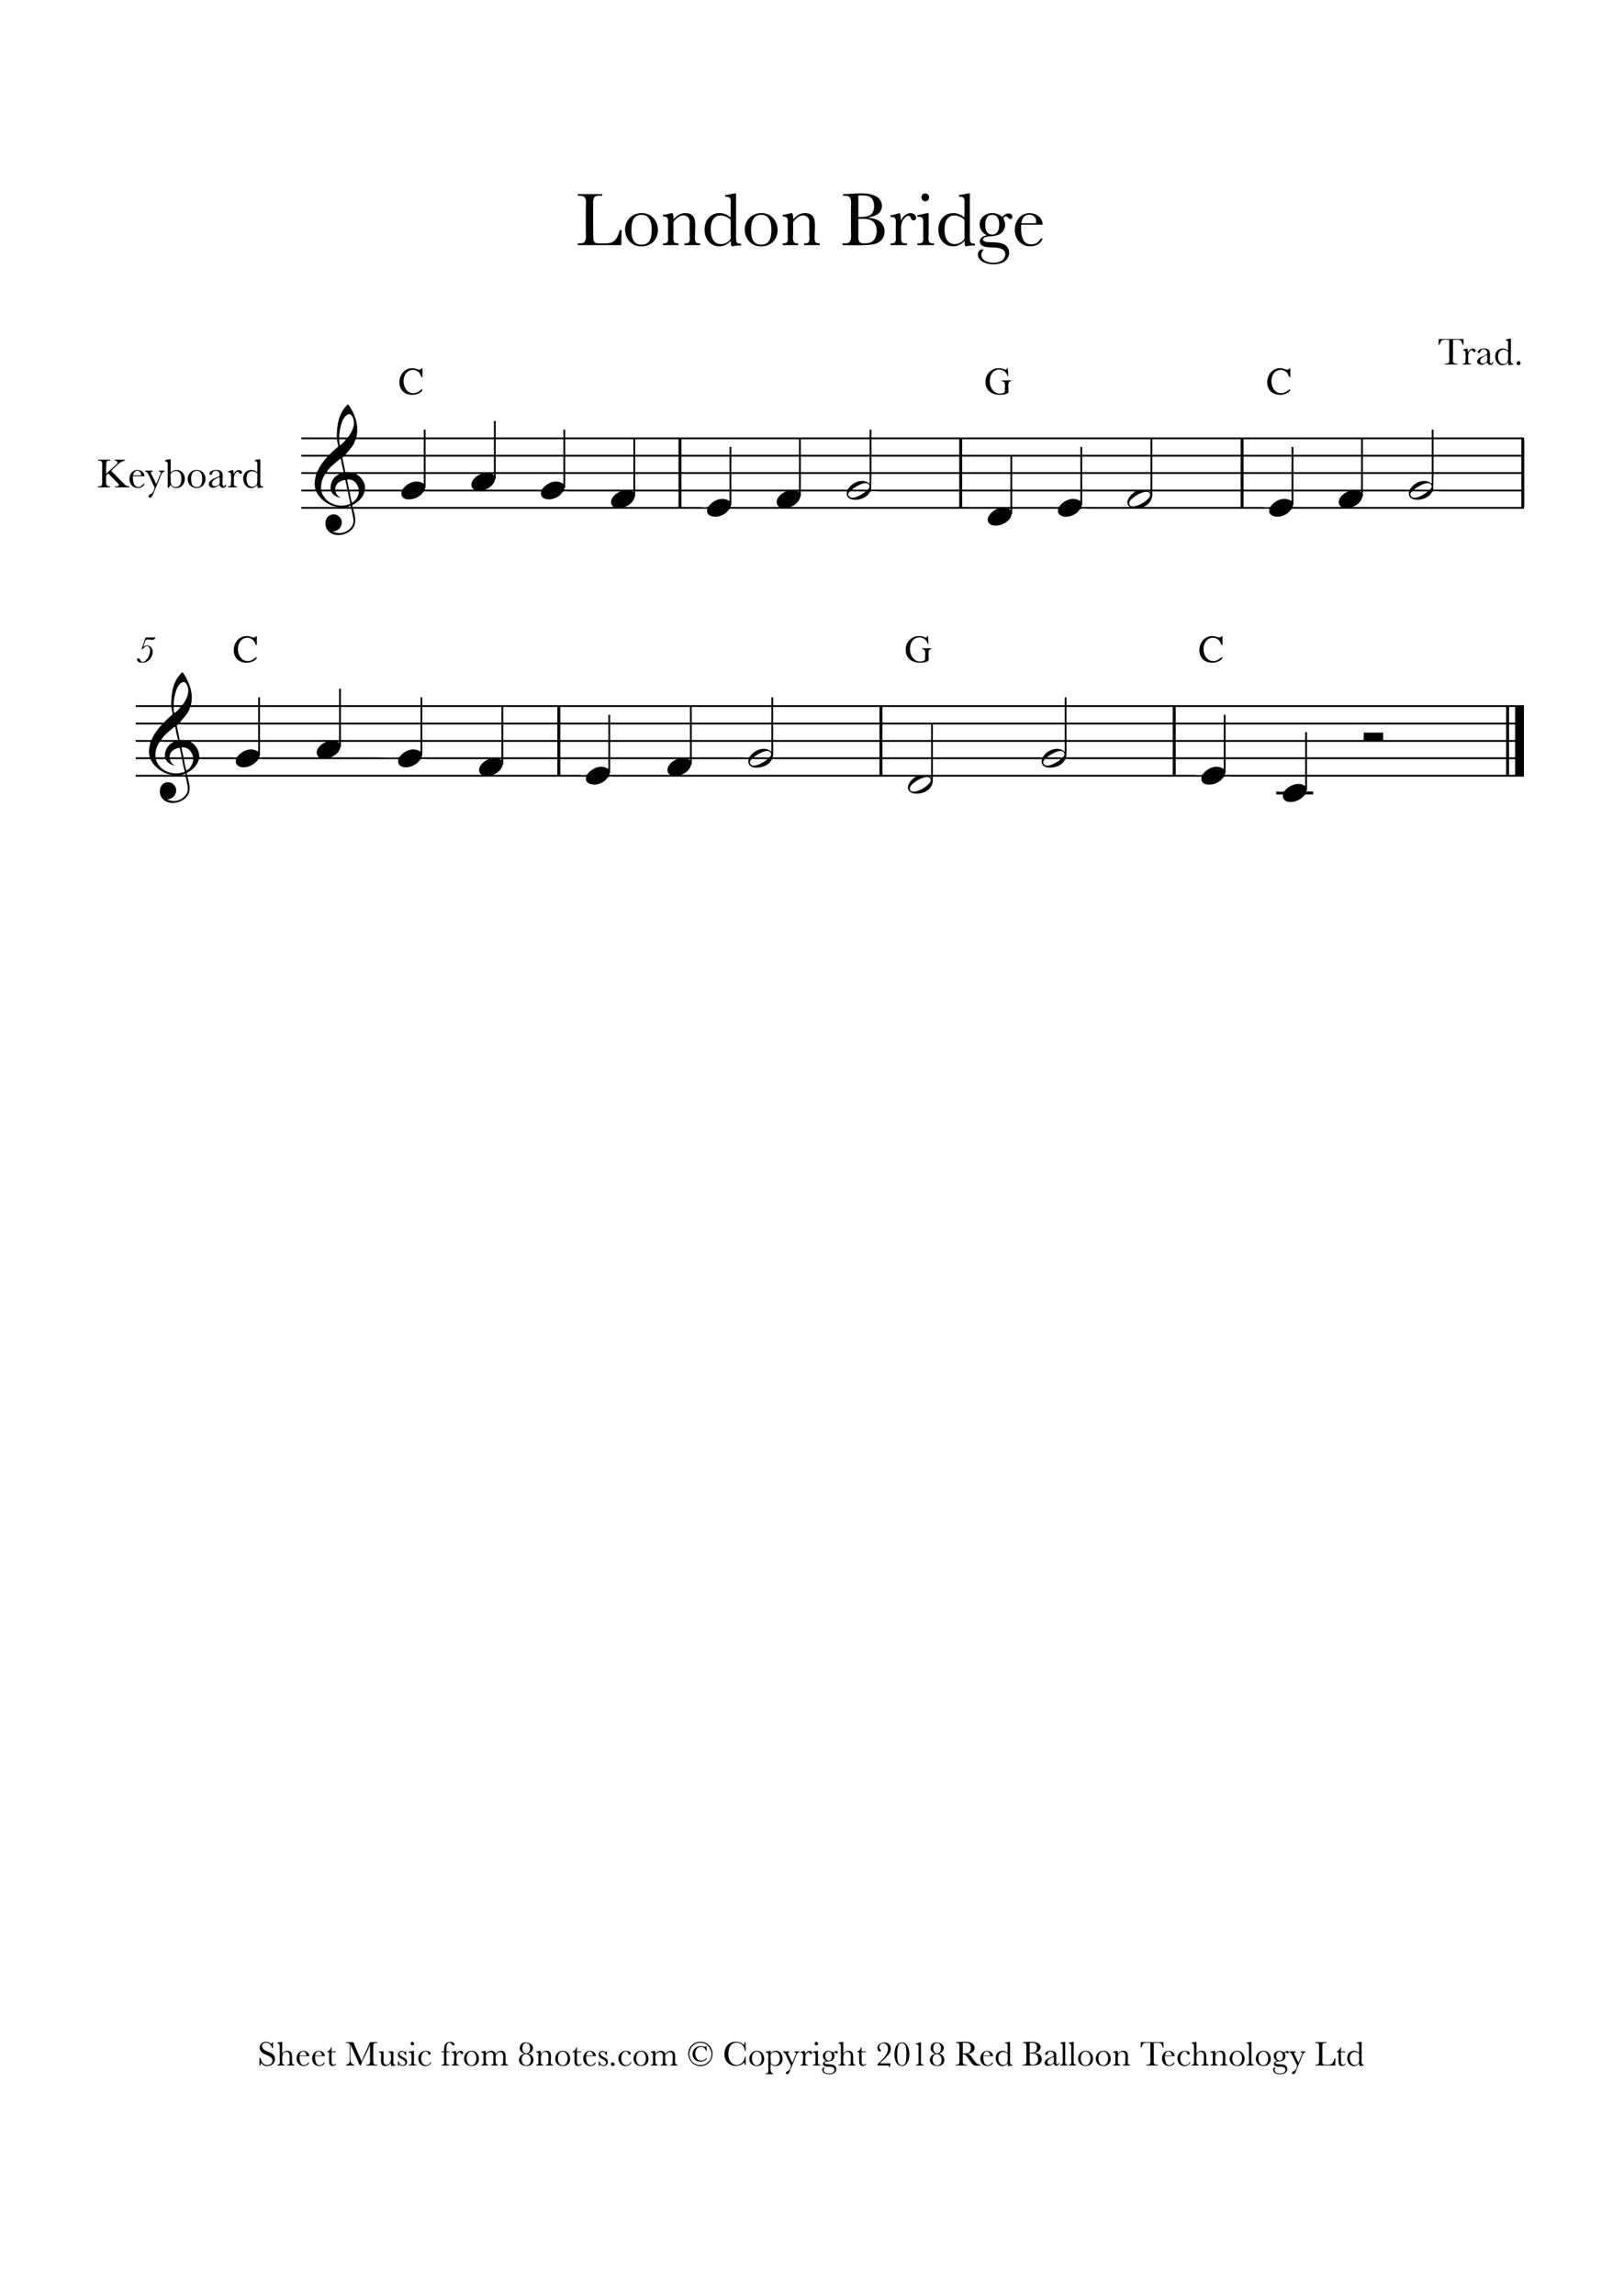 <?xml version="1.0" encoding="UTF-8"?>
<svg xmlns="http://www.w3.org/2000/svg" xmlns:xlink="http://www.w3.org/1999/xlink" width="9933pt" height="14033pt" viewBox="0 0 9933 14033" version="1.1">
<g id="surface1">
<path style=" stroke:none;fill-rule:nonzero;fill:rgb(0%,0%,0%);fill-opacity:1;" d="M 4436 1192 L 4436 1203 C 4446.621 1203 4458.492 1202.156 4465.348 1212.004 C 4471.594 1221 4469 1236.645 4469 1247 L 4469 1330 C 4455.832 1318.535 4440.969 1310 4424 1305.629 C 4410.539 1302.188 4395.613 1301.812 4382 1304.664 C 4279.734 1326.094 4287 1498.676 4393 1506.09 C 4404.285 1507 4415 1506 4426 1502.328 C 4443 1496.676 4458.316 1485.645 4471 1473 C 4471 1479.676 4468.711 1500.594 4474.59 1505 C 4478 1507.605 4486.969 1504.43 4491 1504 C 4504.938 1502 4518.934 1501 4533 1501 L 4533 1490 C 4524.23 1490 4513.633 1490 4507.227 1483 C 4502.402 1477.66 4503.477 1471.477 4502.715 1465 C 4500.855 1449.242 4502 1433 4502 1417 L 4502 1182 C 4479.84 1183 4458.68 1192 4436 1192 M 5659 1182.711 C 5628 1183.234 5628.957 1231.414 5660 1231 C 5690.746 1230.555 5689.684 1182.195 5659 1182.711 M 5866 1192 L 5866 1203 C 5876.621 1203 5888.492 1202.156 5895.348 1212.004 C 5901.594 1221 5899 1236.645 5899 1247 L 5899 1330 C 5885.832 1318.535 5870.969 1310 5854 1305.629 C 5840.797 1302.254 5826.391 1302 5813 1304.461 C 5709.383 1324.008 5717 1498.672 5823 1506.09 C 5834.285 1507 5845 1506 5856 1502.328 C 5873 1496.676 5888.316 1485.645 5901 1473 C 5901 1479.676 5898.711 1500.594 5904.59 1505 C 5908 1507.605 5916.965 1504.43 5921 1504 C 5934.938 1502 5948.934 1501 5963 1501 L 5963 1490 C 5954.23 1490 5943.633 1490 5937.227 1483 C 5932.402 1477.66 5933.477 1471.477 5932.715 1465 C 5930.855 1449.242 5932 1433 5932 1417 L 5932 1182 C 5909.84 1183 5888.68 1192 5866 1192 M 5156 1187 L 5156 1197 C 5169.633 1197.012 5191.695 1195.395 5199.469 1209 C 5208.488 1224.801 5205 1253.289 5205 1271 L 5205 1412 C 5205 1430.039 5208.84 1460.195 5199 1476 C 5189.43 1491.387 5168.461 1488 5153 1488 L 5153 1499 C 5202.781 1499 5253.375 1501.484 5303 1498.09 C 5326.949 1496.449 5351.789 1495.191 5373 1482.547 C 5417.863 1455.805 5423.613 1391.637 5385 1357.176 C 5364.344 1338.738 5335.41 1334.336 5309 1331 C 5331.773 1323.793 5355.461 1322.117 5374 1305 C 5410.297 1271.223 5395 1215.32 5352 1197 C 5292.312 1171.312 5218.73 1187 5156 1187 M 3534 1187 L 3534 1197 C 3548 1197.012 3569.551 1195.387 3578 1209 C 3588 1225.309 3583 1254.586 3583 1273 L 3583 1413 C 3583 1431.617 3587.418 1458.129 3578 1475 C 3569.383 1490.773 3549.246 1488 3534 1488 L 3534 1499 L 3800 1499 C 3800 1468.289 3802 1437.66 3802 1407 C 3799 1407 3794.223 1406.129 3791.703 1408.027 C 3787.578 1411.137 3786.32 1422.211 3784.656 1427 C 3780.258 1439.668 3774.676 1452.41 3766.332 1463 C 3743.855 1491.52 3711.703 1488 3679 1488 C 3666.406 1488 3649.938 1490.031 3639 1482.352 C 3628.973 1475.309 3629.438 1465 3628.961 1454 C 3628 1434.348 3628 1414.719 3628 1395 L 3628 1258 C 3628 1243.258 3625.379 1216.668 3636.215 1205.105 C 3646.379 1194.258 3670.383 1197 3684 1197 L 3684 1187 L 3534 1187 M 5250 1327 L 5250 1206 C 5250 1203.309 5249.23 1199 5251 1196.605 C 5254 1193 5266.617 1195 5271 1195 C 5291.574 1195 5315.785 1196 5330.824 1212.039 C 5352.973 1235.727 5352.496 1295 5324 1314 C 5303 1327.805 5274 1327 5250 1327 M 3912 1303.426 C 3881.902 1307.422 3855.848 1322 3839 1348 C 3804.367 1402 3828 1481.043 3890 1501.645 C 3905.562 1506.828 3922.828 1507.699 3939 1505.715 C 3952.41 1504.066 3965.34 1499.816 3977 1493 C 4052.352 1449 4033.734 1324.609 3948 1305.426 C 3936.477 1303 3923.742 1302 3912 1303.426 M 4055 1313 L 4055 1324 C 4065 1324 4077 1324.27 4082.992 1334 C 4088.531 1343.184 4086 1357.73 4086 1368 L 4086 1444 C 4086 1454.426 4088.711 1469.703 4082.992 1479 C 4077 1488.602 4064.855 1488 4055 1488 L 4055 1499 L 4150 1499 L 4150 1488 C 4142.668 1488 4134.406 1488.605 4128 1484.297 C 4113.379 1474.457 4119 1441.402 4119 1426 L 4119 1381 C 4119 1374.125 4117.684 1365.68 4119.43 1359 C 4120.906 1353.355 4126 1348.305 4129.871 1344 C 4142 1330 4160.441 1316.73 4180 1317.262 C 4194.844 1317.66 4210.207 1325.328 4215.449 1340 C 4219.246 1350.613 4218 1363 4218 1374 L 4218 1433 C 4218 1446.047 4222 1467.508 4214.996 1479 C 4208.797 1489.062 4196.254 1488 4186 1488 L 4186 1499 L 4282 1499 L 4282 1488 C 4272.824 1488 4262.934 1488.387 4256.23 1481 C 4247.367 1471.016 4251 1441.797 4251 1429 C 4251 1389 4264.762 1319.816 4214 1305.746 C 4206 1303.559 4198 1303 4190 1303 C 4178.219 1303.02 4166.566 1306.109 4156 1311.258 C 4141.312 1318.418 4130.398 1329.602 4119 1341 C 4118.996 1333.031 4119.672 1309.109 4112.488 1304.027 C 4108.227 1301.016 4100.371 1304.664 4096 1306 C 4082.863 1309.402 4068.664 1313 4055 1313 M 4644 1303.426 C 4613.902 1307.422 4587.848 1322 4571 1348 C 4536.367 1402 4560 1481.043 4622 1501.645 C 4637.562 1506.828 4654.828 1507.699 4671 1505.715 C 4684.41 1504.066 4697.336 1499.816 4709 1493 C 4784.352 1449 4765.734 1324.609 4680 1305.426 C 4668.477 1303 4655.742 1302 4644 1303.426 M 4787 1313 L 4787 1324 C 4797 1324 4809 1324.27 4814.992 1334 C 4820.402 1343 4818 1357 4818 1367 L 4818 1444 C 4818 1454.43 4820.711 1469.703 4814.992 1479 C 4809 1488.602 4796.855 1488 4787 1488 L 4787 1499 L 4882 1499 L 4882 1488 C 4874.668 1488 4866.406 1488.605 4860 1484.297 C 4845.379 1474.457 4851 1441.402 4851 1426 L 4851 1381 C 4851 1374.121 4849.684 1365.68 4851.43 1359 C 4852.906 1353.355 4858 1348.305 4861.871 1344 C 4874 1330 4892.441 1316.73 4912 1317.262 C 4926.844 1317.66 4942.207 1325.328 4947.449 1340 C 4951.246 1350.613 4950 1363 4950 1374 L 4950 1433 C 4950 1446.047 4954 1467.508 4946.996 1479 C 4940.797 1489.062 4928.254 1488 4918 1488 L 4918 1499 L 5014 1499 L 5014 1488 C 5004.824 1488 4994.934 1488.387 4988.23 1481 C 4979.367 1471.016 4983 1441.797 4983 1429 C 4983 1389 4996.762 1319.816 4946 1305.746 C 4938 1303.559 4930 1303 4922 1303 C 4910.219 1303.02 4898.566 1306.109 4888 1311.258 C 4873.312 1318.418 4862.398 1329.602 4851 1341 C 4850.996 1333.031 4851.672 1309.109 4844.488 1304.027 C 4840.227 1301.016 4832.371 1304.664 4828 1306 C 4814.863 1309.402 4800.664 1313 4787 1313 M 5447 1316 L 5447 1327 C 5457.762 1327 5469.605 1326.535 5475.996 1337 C 5481.469 1346 5479 1360 5479 1370 L 5479 1446 C 5479 1456 5481.18 1471.359 5475 1480 C 5468.781 1489.023 5456.707 1488 5447 1488 L 5447 1499 L 5547 1499 L 5547 1488 C 5536.895 1488 5523.941 1489.766 5516.801 1480.812 C 5510.402 1472.797 5512 1456.777 5512 1447 C 5512 1418 5506.926 1381.371 5518.875 1354 C 5524.266 1341.652 5543.188 1316.449 5559.285 1320.113 C 5570.551 1322.676 5570 1338.027 5578 1344.441 C 5586.836 1351.469 5599.824 1347 5602.469 1336 C 5607.594 1315 5583.734 1301.789 5566 1303.09 C 5543.43 1304.746 5515 1328.395 5511 1351 L 5510 1351 C 5510 1335.219 5509.332 1317.719 5503 1303 C 5484.512 1307.277 5466.25 1315.602 5447 1316 M 5611 1315 L 5611 1326 C 5621 1326 5634.543 1323.723 5641.363 1333.016 C 5648.199 1342.332 5647 1358 5647 1369 L 5647 1446 C 5647 1457 5649.371 1471.695 5642.211 1481 C 5635 1490.09 5621.238 1488 5611 1488 L 5611 1499 L 5713 1499 L 5713 1488 C 5702.719 1488 5689.402 1489.277 5683.23 1479 C 5675.586 1466.238 5680 1442.348 5680 1428 L 5680 1303 C 5657.281 1303.191 5634.234 1314 5611 1315 M 6035 1438 L 6035 1439 C 6009.254 1441.102 5979.188 1467.465 5998.93 1494 C 6007.953 1506.109 6023.934 1509.262 6038 1511.27 C 6067.227 1515.441 6108.59 1509.008 6134 1526.801 C 6159.602 1544.727 6149 1580.289 6126 1594.387 C 6099.961 1610.238 6057.203 1610 6030 1597.109 C 6012.656 1589 5998.832 1572 6002.809 1552 C 6004.836 1541.793 6010.418 1534.477 6016 1526 C 5995.914 1520.062 5980.246 1537.504 5981 1557 C 5981.93 1575.715 5992.535 1589.473 6008 1599.305 C 6041.977 1621 6101.566 1622 6137 1603.109 C 6170.977 1585.105 6184.41 1540.633 6159.48 1509 C 6136 1479.379 6083.945 1482.23 6050 1481 C 6039.672 1480.613 6013.191 1479.34 6012.52 1465 C 6011.871 1451.246 6034 1447.543 6044 1446.285 C 6079 1441.809 6115.848 1444.434 6137.188 1410 C 6146.578 1395 6149.535 1376.445 6146.195 1359 C 6144.945 1352.465 6135 1336.34 6138.449 1331.016 C 6139.793 1329 6142 1327.223 6144 1325.789 C 6163.445 1311.832 6169.703 1351.086 6187.785 1336.348 C 6199.496 1326.805 6188.371 1309.008 6177 1306 C 6159.453 1301.176 6139.805 1313.086 6130 1327 C 6098 1295.781 6042.27 1293.832 6010.426 1326.285 C 5976 1361.289 5992.316 1418.059 6035 1438 M 6377 1457 C 6362.656 1457 6361.941 1466.48 6352.91 1476 C 6345.391 1484 6335.59 1489.516 6325 1492.102 C 6317.738 1494 6310.438 1494.168 6303 1494 C 6244.391 1492.547 6244.219 1415.469 6246 1374 L 6377 1374 C 6376.84 1316.566 6312.777 1290.773 6265 1309.062 C 6230.379 1322.316 6210.535 1358.664 6207.172 1394 C 6203 1437.676 6221.91 1480 6263 1498.691 C 6301.301 1516.238 6365.836 1504 6377 1457 M 3923 1313.453 C 3982.855 1312.086 3989.508 1379.605 3985.172 1425 C 3983.734 1440.02 3982 1455.492 3974.688 1469 C 3965.254 1486.18 3947.293 1495.512 3928 1496 C 3919.902 1496.184 3911.824 1496 3904 1493.562 C 3863.887 1481.738 3862 1435.594 3862 1401 C 3862 1359.73 3873.797 1314.578 3923 1313.453 M 4655 1313.453 C 4714.852 1312.086 4721.508 1379.605 4717.172 1425 C 4715.77 1439.668 4714.188 1454.688 4707.215 1468 C 4697.918 1485.75 4679.734 1495.504 4660 1496 C 4651.902 1496.184 4643.824 1496 4636 1493.562 C 4595.887 1481.738 4594 1435.594 4594 1401 C 4594 1359.73 4605.797 1314.578 4655 1313.453 M 6068 1313.57 C 6107.762 1313.59 6114.488 1356 6111 1387 C 6108.602 1411 6097.309 1434 6070 1434.289 C 6029.512 1435 6023 1391.551 6026.844 1360 C 6029.703 1336.117 6040.805 1313.562 6068 1313.57 M 6337 1365 L 6247 1365 C 6248.297 1348.727 6255.395 1330.531 6269 1320.789 C 6290.188 1305.617 6325.66 1312.227 6334.91 1338 C 6338.176 1347.098 6337.738 1355.617 6337 1365 M 4398 1318.301 C 4417 1315.574 4435.867 1321.184 4452 1331.004 C 4457 1334.105 4464.852 1338.176 4467.973 1343.438 C 4470 1347.02 4469 1353 4469 1357 L 4469 1438 C 4469 1444.586 4470.633 1453.781 4468.258 1460 C 4462 1476.246 4437.203 1489.215 4421 1491.727 C 4413.449 1493 4406.555 1493.246 4399 1492 C 4349.449 1483.195 4344.684 1424.191 4347.914 1384 C 4350.301 1354.289 4365.262 1323 4398 1318.301 M 5828 1318.301 C 5847 1315.574 5865.867 1321.184 5882 1331.004 C 5887 1334.105 5894.852 1338.176 5897.973 1343.438 C 5900 1347.02 5899 1353 5899 1357 L 5899 1438 C 5899 1444.586 5900.633 1453.781 5898.258 1460 C 5892 1476.246 5867.203 1489.215 5851 1491.727 C 5843.449 1493 5836.555 1493.246 5829 1492 C 5779.449 1483.195 5774.684 1424.191 5777.914 1384 C 5780.301 1354.289 5795.262 1323 5828 1318.301 M 5250 1338 C 5277.691 1338 5309 1335.305 5334 1350.465 C 5369.953 1372.348 5369.906 1439.734 5343.699 1469 C 5328.934 1485.43 5305.68 1488.008 5285 1488 C 5274.176 1488 5262 1486.812 5255.559 1477 C 5247.805 1465.207 5250 1446.426 5250 1433 L 5250 1338 M 9208 2081 C 9213.359 2081.016 9218.934 2081.082 9222.258 2086.055 C 9225.277 2090.578 9224 2097.824 9224 2103 L 9224 2144 C 9217 2138.125 9209.809 2134.238 9201 2132.133 C 9194.188 2130.5 9186.812 2130.477 9180 2132.133 C 9120.34 2146.617 9142.656 2250.523 9203 2230.641 C 9211.887 2227.715 9219.188 2222.27 9226 2216 C 9226 2221.719 9225.672 2227.406 9227 2233 C 9236.953 2231.125 9246.871 2230 9257 2230 C 9256.254 2220.434 9242.664 2225.668 9241.188 2214 C 9239.219 2198.484 9241 2181.645 9241 2166 L 9241 2071 C 9233.379 2071.332 9208.656 2072.773 9208 2081 M 8800 2073 L 8799 2110 C 8808.594 2109.254 8809 2087.73 8818 2081.703 C 8828.965 2074.262 8851.301 2078 8864 2078 L 8864 2177 C 8864 2188.074 8867.676 2207.402 8861.273 2217 C 8855.867 2225.07 8844.508 2224 8836 2224 L 8836 2229 L 8914 2229 L 8914 2224 C 8905.785 2224 8894.883 2224.836 8889.738 2217 C 8883.391 2207.289 8887 2188.117 8887 2177 L 8887 2078 C 8900.234 2078 8922.863 2074.133 8933.984 2082.559 C 8941.926 2088.57 8943.168 2109.297 8952 2110 L 8951 2073 L 8800 2073 M 8947 2143 C 8952.367 2143.016 8958 2143.109 8961.395 2148.055 C 8963.801 2151.574 8963 2157 8963.574 2161 C 8965.32 2174.293 8964.852 2189.715 8963.285 2203 C 8962.695 2208 8964.289 2214.531 8961.258 2219 C 8958.168 2223.332 8951.914 2223.613 8947 2224 L 8947 2229 L 8997 2229 L 8997 2224 C 8992.23 2224 8985.992 2223.703 8982.727 2219.656 C 8978.359 2214.242 8980 2204.453 8980 2198 C 8980 2179 8977.316 2157.086 8994 2143.82 C 9005.336 2134.828 9005.598 2145.727 9013.215 2151.395 C 9017.273 2154.422 9023 2152.805 9024.762 2148 C 9028.309 2137.305 9015.855 2130.41 9007 2131.094 C 8995 2132.016 8983.293 2142.816 8980 2154 L 8979 2154 C 8978.992 2146.113 8977.586 2138.691 8976 2131 C 8968.598 2132.695 8947.672 2134.602 8947 2143 M 9097 2216 C 9098.402 2229.621 9115.934 2236.086 9126.906 2228.145 C 9132 2224.422 9133.512 2218 9134 2212 C 9127.828 2213.027 9125.566 2225.52 9118 2222 C 9109.973 2218.062 9113 2200.195 9113 2193 C 9113 2171.621 9119.426 2139.035 9092 2132.504 C 9087.73 2131.484 9083.379 2131.023 9079 2131 C 9071.891 2131 9064.863 2131.395 9058 2133.438 C 9051.211 2135.465 9031.684 2148.199 9040.742 2157.258 C 9044.254 2160.77 9050.586 2158.449 9052.992 2155 C 9055.91 2150.57 9055.363 2145.137 9059.227 2141.215 C 9068.543 2131.75 9088.762 2135.145 9094.43 2147 C 9096.609 2151.562 9097.836 2162.562 9093.684 2166.301 C 9078.465 2180 9053 2179 9039.789 2197.016 C 9022.84 2220.246 9051.176 2236.383 9072 2229 C 9080.914 2225.715 9088.25 2219.312 9097 2216 M 9192 2138.305 C 9201.277 2137.32 9218.258 2142.355 9222.973 2151.09 C 9226.281 2157.223 9224 2169.148 9224 2176 C 9224 2198.246 9227.238 2222.695 9198 2225.824 C 9153.93 2230.547 9149.777 2142.77 9192 2138.305 M 9096 2172 C 9096 2182.324 9099 2198.32 9095.395 2208 C 9090.93 2219.777 9064.906 2229 9056.727 2217 C 9041.348 2194.398 9079.617 2176 9096 2172 M 9285 2208.574 C 9270 2212.766 9276 2236.184 9291 2232.438 C 9306.699 2228.512 9300.676 2204.148 9285 2208.574 M 2582 2379 C 2565.359 2390.676 2552.621 2403.012 2531 2404 C 2455 2407.289 2445.566 2275.098 2517 2262.465 C 2535.852 2259.129 2554.762 2267 2566.32 2282 C 2571.93 2289.281 2574 2306.672 2584 2307 L 2584 2252 C 2575.645 2252.031 2574.223 2260.195 2567 2260.473 C 2557.266 2261 2545.605 2254.613 2536 2252.664 C 2517.469 2249 2498.18 2252.801 2482 2262.453 C 2435.285 2290.32 2426.516 2372.398 2476 2402.535 C 2500.348 2417.363 2534.488 2418.172 2560 2405.742 C 2569.492 2401.117 2588 2391.273 2582 2379 M 6186 2326 L 6126 2326 C 6127.27 2333.598 6138.469 2330.336 6142.77 2337.094 C 6149.879 2348.258 6146 2369.32 6146 2382 C 6146 2386.281 6147.23 2393 6144.973 2396.785 C 6139 2406.73 6117.758 2407.328 6108 2406.156 C 6075.293 2402.227 6055.395 2369 6054 2338 C 6052.973 2313.652 6058.234 2287.672 6078 2271.465 C 6108.52 2246.438 6153.957 2263 6163 2301 L 6167 2301 C 6167 2284.27 6164 2267.711 6164 2251 L 6159 2251 C 6158.781 2255 6157.82 2260 6152.984 2260.383 C 6146.66 2261.059 6138 2256.059 6132 2254.48 C 6120.766 2251.59 6110.465 2251 6099 2252 C 6062.262 2255.238 6029.66 2289 6028 2326 C 6027.559 2337 6027.445 2348.383 6030.43 2359 C 6041.984 2400.141 6081.793 2415.758 6121 2414.039 C 6134.387 2413.453 6155 2411.199 6165.684 2402.031 C 6169.73 2398.551 6168 2389.801 6168 2385 C 6168 2371 6165.316 2353.586 6169.559 2340 C 6172.453 2330.715 6184.688 2334 6186 2326 M 7890 2379 C 7873.359 2390.676 7860.621 2403.012 7839 2404 C 7763 2407.289 7753.566 2275.098 7825 2262.465 C 7843.852 2259.129 7862.762 2267 7874.32 2282 C 7879.93 2289.281 7882 2306.672 7892 2307 L 7892 2252 C 7883.645 2252.031 7882.223 2260.195 7875 2260.473 C 7865.266 2261 7853.602 2254.613 7844 2252.664 C 7825.469 2249 7806.18 2252.801 7790 2262.453 C 7743.285 2290.32 7734.516 2372.398 7784 2402.535 C 7808.348 2417.363 7842.488 2418.172 7868 2405.742 C 7877.492 2401.117 7896 2391.273 7890 2379 M 2128 2472 C 2070 2525.363 2060 2600.215 2060 2675 L 1843 2675 L 1843 2686 L 2046 2686 C 2049.883 2686 2057.387 2684.594 2060.395 2687.605 C 2063.672 2691 2062.965 2700.555 2063.805 2705 C 2065 2711.371 2070 2724 2067.684 2730 C 2065.914 2734.648 2059.648 2738.277 2056 2741.426 C 2047.516 2748.742 2039 2756.301 2031 2764.039 C 2025.777 2769.035 2020.531 2776.707 2014 2780 C 2009.344 2782.301 2002 2781 1997 2781 L 1843 2781 L 1843 2792 L 2004 2792 C 1984.996 2811.055 1968.879 2833.211 1954.684 2856 C 1950 2863.461 1945 2881.43 1937.727 2886 C 1931.785 2889.652 1917.871 2887 1911 2887 L 1843 2887 L 1843 2898 L 1934 2898 C 1926.199 2931.711 1920.27 2959.711 1930 2994 L 1843 2994 L 1843 3005 L 1908 3005 C 1914.547 3005 1927.988 3002.441 1933.609 3006.027 C 1937.492 3008.508 1939.176 3015.172 1941.453 3019 C 1946.262 3027.082 1951.879 3035.008 1958.172 3042 C 1983.836 3070.52 2027.242 3098.18 2067 3099 L 2067 3100 L 1843 3100 L 1843 3111 L 2125 3111 C 2130.703 3111 2142.734 3108.727 2147.566 3112.027 C 2150.977 3114.359 2151 3121.305 2151.801 3125 C 2154 3136.348 2156.496 3147.66 2158.801 3159 C 2161.73 3173.41 2163.812 3186.512 2159.844 3201 C 2150.988 3233.312 2116.34 3256.703 2084 3259.828 C 2065.387 3261.629 2051.387 3255.754 2034 3251 L 2034 3250 C 2083.676 3249.59 2112 3189 2071 3155.469 C 2048.77 3137.316 2012.438 3143.508 1998.312 3169 C 1985.887 3191.43 1988.672 3223 2004.52 3243 C 2044.281 3293.547 2136.602 3272.812 2164.215 3220 C 2181.629 3186.699 2168.859 3145.25 2160 3111 L 4327 3111 C 4313.223 3151.699 4359.578 3163.719 4390 3158.562 C 4408.867 3155.367 4428.406 3146.023 4443 3133.703 C 4449.188 3128.477 4457.758 3113.32 4465 3111.316 C 4473.312 3109.074 4484.484 3111 4493 3111 L 6101 3111 L 6101 3112 C 6094.27 3113.199 6087.828 3117.129 6082 3120.605 C 6058 3135 6022.906 3176 6052.176 3202.531 C 6063 3212.418 6078 3214.023 6092 3214 C 6130 3214 6183.672 3184.812 6187 3143 L 6191 3143 L 6191 3111 L 6473 3111 C 6460.891 3146.77 6498.398 3163.258 6528 3159.715 C 6549.582 3157.133 6571 3148.32 6588 3134.535 C 6594.559 3129.188 6603.492 3113.391 6611 3111.316 C 6626 3107.211 6647.355 3111 6663 3111 L 7765 3111 C 7751.363 3151.285 7796.703 3163.418 7827 3158.727 C 7846.211 3155.75 7866.188 3146.207 7881 3133.703 C 7887.188 3128.477 7895.758 3113.32 7903 3111.316 C 7909.887 3109.465 7918.973 3111 7926 3111 L 9321 3111 C 9324.508 3083.465 9323 3055 9323 3027 L 9323 2759 C 9323 2731.055 9324.508 2702.535 9321 2675 L 8768 2675 L 8768 2627 L 8757 2627 L 8757 2675 L 5330 2675 L 5330 2627 L 5319 2627 L 5319 2675 L 3457 2675 L 3457 2627 L 3446 2627 L 3446 2675 L 3032 2675 L 3032 2574 L 3021 2574 L 3021 2675 L 2603 2675 L 2603 2627 L 2592 2627 L 2592 2675 L 2180 2675 C 2191.398 2619.77 2183.441 2570.395 2158.246 2520 C 2150.449 2504.41 2140.961 2484 2128 2472 M 2075 2675 C 2075 2655.238 2077.23 2635.293 2081.652 2616 C 2087.32 2591.258 2094.625 2563.512 2113 2545 C 2119.996 2538 2133 2528.234 2143.828 2534.18 C 2151.848 2538.633 2157.762 2551.719 2160.656 2560 C 2171.301 2590.461 2160.508 2622.484 2144.602 2649 C 2139.973 2656.715 2134.293 2668.117 2126.824 2673.395 C 2122.93 2676.152 2116.52 2675 2112 2675 L 2075 2675 M 2116 2686 C 2107.645 2698.633 2091.879 2716.562 2078 2723 C 2075.594 2710.598 2075 2698.609 2075 2686 L 2116 2686 M 2592 2686 L 2592 2781 L 2113 2781 C 2128.91 2758.418 2149 2740.492 2163 2716 C 2166.66 2709.578 2170.957 2689.77 2177.418 2686.605 C 2185.348 2682.719 2202.172 2686 2211 2686 L 2592 2686 M 3021 2686 L 3021 2781 L 2603 2781 L 2603 2686 L 3021 2686 M 3446 2686 L 3446 2781 L 3032 2781 L 3032 2686 L 3446 2686 M 3874 2686 L 3874 2781 L 3457 2781 L 3457 2686 L 3874 2686 M 4150 2686 L 4150 2781 L 3885 2781 L 3885 2686 L 4150 2686 M 4887 2686 L 4887 2781 L 4473 2781 L 4473 2733 L 4462 2733 L 4462 2781 L 4168 2781 L 4168 2686 L 4887 2686 M 5319 2686 L 5319 2781 L 4898 2781 L 4898 2686 L 5319 2686 M 5867 2686 L 5867 2781 L 5330 2781 L 5330 2686 L 5867 2686 M 7037 2686 L 7037 2781 L 6619 2781 L 6619 2733 L 6608 2733 L 6608 2781 L 5885 2781 L 5885 2686 L 7037 2686 M 7588 2686 L 7588 2781 L 7048 2781 L 7048 2686 L 7588 2686 M 8325 2686 L 8325 2781 L 7911 2781 L 7911 2733 L 7900 2733 L 7900 2781 L 7606 2781 L 7606 2686 L 8325 2686 M 8757 2686 L 8757 2781 L 8336 2781 L 8336 2686 L 8757 2686 M 9305 2686 L 9305 2781 L 8768 2781 L 8768 2686 L 9305 2686 M 2592 2792 L 2592 2887 L 2238 2887 C 2207.34 2887 2176.656 2887.359 2146 2887 C 2138.949 2887 2132 2885.492 2125 2886.172 C 2121.699 2886.484 2116.539 2888.219 2113.59 2886 C 2109.168 2882.605 2108.844 2868.281 2107.648 2863 C 2102.707 2841.117 2098.273 2819.023 2094 2797 C 2105 2789 2120.84 2792 2134 2792 L 2592 2792 M 3021 2792 L 3021 2887 L 2603 2887 L 2603 2792 L 3021 2792 M 3446 2792 L 3446 2887 L 3032 2887 L 3032 2792 L 3446 2792 M 3874 2792 L 3874 2887 L 3457 2887 L 3457 2792 L 3874 2792 M 4150 2792 L 4150 2887 L 3885 2887 L 3885 2792 L 4150 2792 M 4462 2792 L 4462 2887 L 4168 2887 L 4168 2792 L 4462 2792 M 4887 2792 L 4887 2887 L 4473 2887 L 4473 2792 L 4887 2792 M 5319 2792 L 5319 2887 L 4898 2887 L 4898 2792 L 5319 2792 M 5867 2792 L 5867 2887 L 5330 2887 L 5330 2792 L 5867 2792 M 6180 2792 L 6180 2887 L 5885 2887 L 5885 2792 L 6180 2792 M 6608 2792 L 6608 2887 L 6191 2887 L 6191 2792 L 6608 2792 M 7037 2792 L 7037 2887 L 6619 2887 L 6619 2792 L 7037 2792 M 7588 2792 L 7588 2887 L 7048 2887 L 7048 2792 L 7588 2792 M 7900 2792 L 7900 2887 L 7606 2887 L 7606 2792 L 7900 2792 M 8325 2792 L 8325 2887 L 7911 2887 L 7911 2792 L 8325 2792 M 8757 2792 L 8757 2887 L 8336 2887 L 8336 2792 L 8757 2792 M 9305 2792 L 9305 2887 L 8768 2887 L 8768 2792 L 9305 2792 M 2085 2805 C 2088.504 2832.117 2095 2860.523 2102 2887 L 1998 2887 C 2011.926 2862.559 2037.492 2841.25 2059 2823.613 C 2066.527 2817.441 2075.441 2807.484 2085 2805 M 1009 2819 C 1030.215 2821.695 1026 2842.172 1026 2859 L 1026 2984 C 1033.27 2983.422 1040 2971.211 1043 2965 L 1044 2965 C 1054.441 2989.656 1092 2988.48 1110 2973.672 C 1137.309 2951.141 1137.422 2901.32 1107 2881.105 C 1097.848 2875.02 1087.68 2874 1077 2874.004 C 1064.297 2874.156 1053 2880.605 1044 2889 L 1044 2808 C 1035.293 2809.281 1018.938 2810 1011.316 2813.602 C 1009 2814.668 1009 2817 1009 2819 M 1556 2819 C 1561.812 2819.121 1568.703 2819.629 1572 2825.043 C 1575.395 2830.168 1574 2838.211 1574 2844 L 1574 2888 C 1565.973 2881.633 1557.242 2876.309 1547 2874.465 C 1539.781 2873.164 1531 2873.508 1524 2875.238 C 1460 2891 1486.566 3004.672 1552 2981.301 C 1560.922 2978.113 1568.293 2972.57 1575 2966 L 1576 2984 C 1587 2983.129 1597.852 2981 1609 2981 L 1609 2975 C 1586.672 2975 1592 2952.348 1592 2936 L 1592 2808 C 1583.906 2809.09 1556.652 2810.609 1556 2819 M 600 2811 L 600 2816 C 607.59 2817 617.391 2815.59 621.992 2823.02 C 627.633 2832.129 625 2847.758 625 2858 L 625 2933 C 625 2943.246 627.332 2957.75 621.91 2967 C 616.992 2975.363 606.305 2974 598 2974 L 598 2980 L 674 2980 L 674 2974 C 668.695 2974 662.789 2974.672 658 2972 C 645.387 2964.637 649 2938.586 649 2926 C 649 2916.547 647 2898.387 661 2896.629 C 666.809 2896 677 2911.145 681 2915 C 693.223 2927.223 706.312 2939.004 717.715 2952 C 721 2955.816 728.184 2962.203 726.215 2968 C 723.43 2976.086 709.555 2974 703 2974 L 703 2980 L 791 2980 L 791 2974 C 773 2974 761.953 2962 750 2950 C 734.805 2934.809 719.551 2919.715 704.91 2904 C 699 2897.812 692.941 2892.02 687 2886 C 684.672 2883.641 680.797 2880.688 682.637 2877 C 685.613 2871.031 693.297 2866.551 698 2862 C 711 2849.328 724.688 2834.758 740 2825 C 746.688 2820.547 764.363 2819.156 765 2811 L 701 2811 C 701.781 2821.039 718.25 2815.18 718.559 2827 C 718.77 2835.102 708 2843 703 2848 C 685.723 2865.07 666.25 2880 649 2897 C 649 2878.309 648.637 2859.617 649.91 2841 C 650.375 2834.219 648.957 2825.711 654.395 2820.418 C 659 2816 668.879 2816.266 675 2816 L 675 2811 L 600 2811 M 884 2957 C 872.871 2957.363 867.305 2973.496 855 2976.32 C 815.504 2985.383 811.836 2939.082 813 2912 L 884 2912 C 882.645 2881 848.586 2866.27 822 2877.465 C 805.34 2884.48 793.941 2902.293 792.172 2920 C 790 2941.18 795.473 2962.793 814 2975.25 C 836.238 2990.203 875.543 2986.359 884 2957 M 1193 2874.438 C 1156.953 2880.113 1138.367 2921.809 1153.324 2954 C 1163.598 2976.113 1188.422 2987.242 1212 2983.562 C 1267 2975 1273.965 2892.512 1220 2876.039 C 1211.645 2873.488 1201.629 2873.082 1193 2874.438 M 1344 2965 C 1344.805 2980.465 1363.406 2988 1375.984 2979.297 C 1382.176 2975.074 1383.855 2968.047 1384 2961 C 1376.797 2962.199 1376.336 2976 1367 2972.391 C 1357.781 2969 1361 2944 1361 2936 C 1361 2922.355 1364.219 2904 1359 2891 C 1351.871 2873.348 1327 2872.199 1311 2874.289 C 1300.598 2875.641 1275.668 2885.027 1281.605 2900 C 1283.637 2905.047 1291 2905 1294.605 2901.566 C 1299.27 2897.195 1298 2890 1302.395 2885.215 C 1312.312 2874.312 1336.551 2878 1341.734 2892 C 1343.496 2896.77 1344.98 2908.336 1340.684 2912.031 C 1336.352 2915.754 1329.203 2917.242 1324 2919.426 C 1309.457 2925.527 1291 2932.711 1281.637 2946 C 1272.973 2958.141 1276.711 2975.035 1291 2980.531 C 1300 2984.051 1310 2982.336 1319 2979 C 1328 2975.465 1335.605 2969.676 1344 2965 M 1395 2881 L 1395 2887 C 1400.766 2887 1406.66 2886.59 1410.258 2892.043 C 1412.816 2896 1411.992 2901.555 1412.574 2906 C 1414.48 2920.496 1413.996 2937.512 1412.285 2952 C 1411.656 2957.332 1413.395 2964.254 1410.258 2969 C 1406.727 2974.23 1400.637 2974 1395 2974 L 1395 2980 L 1449 2980 L 1449 2974 C 1443 2974 1436.469 2974.523 1432.742 2969 C 1428.965 2963.293 1431 2952.523 1431 2946 C 1431 2924.219 1427.434 2901.348 1447 2886.531 C 1457.305 2878.73 1459.242 2888.539 1465.273 2895 C 1469.441 2899.211 1476 2898.48 1478.816 2893 C 1485 2880.812 1468.246 2873.34 1459 2874.094 C 1446 2875.148 1435.168 2887 1430 2898 L 1429 2898 C 1429 2889.609 1427.688 2882.184 1426 2874 C 1415.531 2875.539 1405.578 2879.637 1395 2881 M 888 2878 L 888 2884 C 899.68 2884.25 903.539 2892.59 908.246 2902 C 917.766 2921.035 926.914 2940.492 935.426 2960 C 938.32 2966.641 945.918 2976.543 945 2984 C 943.82 2993.609 936.5 3010.539 928.984 3016.609 C 923.812 3020.789 916.836 3022.152 912.215 3027.105 C 907.562 3032.086 906.32 3041.414 915 3042.758 C 930.641 3045.176 938 3017.676 942.719 3007 C 956 2976 968.824 2944.391 981.602 2913 C 986.441 2901.117 990.992 2884.699 1006 2884 L 1006 2878 L 970 2878 C 970.691 2887 982.375 2882 983.238 2890.043 C 983.879 2896.09 978.418 2904.516 976.199 2910 C 969.496 2926.57 963.41 2944.23 955 2960 C 948.27 2943.809 940.551 2927.707 932.754 2912 C 929.801 2906.051 923.293 2896.738 923.223 2890.02 C 923 2882.355 934.359 2886.23 935 2878 L 888 2878 M 813 2907 C 817.918 2889.539 831 2870.547 851.996 2882 C 857.246 2884.777 868.434 2900.152 861.258 2906 C 858.383 2908.305 851.473 2907 848 2907 L 813 2907 M 1201 2879.324 C 1237.926 2876.527 1240.227 2924.195 1234.996 2950 C 1232.207 2963.766 1224.418 2976.66 1209 2978 C 1198.477 2978.758 1187.918 2977.73 1180 2970 C 1172.605 2962.418 1170.91 2952.062 1169.836 2942 C 1167.176 2917.18 1169.352 2881.723 1201 2879.324 M 1074 2880.289 C 1087 2879 1099.395 2887.168 1104.383 2899 C 1114 2922.008 1112.719 2974 1080 2977.816 C 1076.184 2978.277 1071.793 2978.309 1068 2977.676 C 1040.633 2973.105 1044 2943.629 1044 2923 C 1044 2915.402 1041.359 2901.566 1045.602 2895.016 C 1051.301 2886.211 1064 2881.395 1074 2880.289 M 1534 2882.328 C 1545.867 2880.25 1566 2884.25 1572.973 2895.465 C 1576.391 2901.09 1574 2913.543 1574 2920 C 1574 2942.574 1579 2970 1550 2975.688 C 1513 2983.062 1503.312 2940.086 1509 2912 C 1511.766 2898.363 1518.945 2885 1534 2882.328 M 2076 2898 L 2076 2899 C 2036.926 2915.355 2018.844 2954.012 2022 2994 L 1964 2994 C 1962.852 2967.23 1965.57 2943.43 1977.754 2919 C 1980.664 2913.164 1984.297 2902.391 1990.184 2899.027 C 1996 2895.652 2008.32 2898 2015 2898 L 2076 2898 M 2592 2898 L 2592 2958 C 2558.762 2936.105 2519.613 2942.324 2488 2966 C 2481.27 2971 2474.805 2976.488 2469.465 2983 C 2466.754 2986.305 2464.211 2992.43 2459.816 2993.684 C 2453 2995.59 2443.941 2994 2437 2994 L 2231 2994 C 2239.742 2957.281 2209.551 2915.324 2179 2899 C 2188.789 2895 2205.367 2898 2216 2898 L 2592 2898 M 2942 2898 L 2942 2899 C 2919.469 2905.492 2896 2925.492 2886.871 2947 C 2879.703 2963.711 2882.906 2983 2899 2993 L 2899 2994 L 2598 2994 L 2600 2983 L 2603 2983 L 2603 2898 L 2942 2898 M 3021 2898 L 3021 2906 L 3011 2899 C 3014 2897.672 3017.586 2898 3021 2898 M 3446 2898 L 3446 2959 C 3412.566 2936.164 3373.289 2941.82 3341 2966 C 3333.934 2971.164 3327 2977.055 3321.668 2984 C 3318.957 2987.441 3316.652 2993.047 3311.906 2994 C 3300.273 2995.82 3286.809 2994 3275 2994 L 2968 2994 L 2968 2993 C 2995.199 2985.16 3024.273 2959 3028 2930 L 3032 2930 L 3032 2898 L 3446 2898 M 3874 2898 L 3874 2994 L 3451 2994 L 3453 2983 L 3457 2983 L 3457 2898 L 3874 2898 M 4150 2898 L 4150 2994 L 3885 2994 L 3885 2898 L 4150 2898 M 4462 2898 L 4462 2994 L 4168 2994 L 4168 2898 L 4462 2898 M 4887 2898 L 4887 2994 L 4473 2994 L 4473 2898 L 4887 2898 M 5319 2898 L 5319 2958 C 5312.883 2954.176 5307.797 2948.754 5301 2946.066 C 5271 2934.273 5236.52 2944 5212 2963 C 5204.477 2968.703 5197.805 2975.34 5192 2983 C 5189.383 2986.758 5187 2993.012 5181.957 2994 C 5172.469 2995.414 5161.617 2994 5152 2994 L 4898 2994 L 4898 2898 L 5319 2898 M 5867 2898 L 5867 2994 L 5328 2994 C 5328 2962.277 5330 2930.004 5330 2898 L 5867 2898 M 6180 2898 L 6180 2994 L 5885 2994 L 5885 2898 L 6180 2898 M 6608 2898 L 6608 2994 L 6191 2994 L 6191 2898 L 6608 2898 M 7037 2898 L 7037 2994 L 6619 2994 L 6619 2898 L 7037 2898 M 7588 2898 L 7588 2994 L 7048 2994 L 7048 2898 L 7588 2898 M 7900 2898 L 7900 2994 L 7606 2994 L 7606 2898 L 7900 2898 M 8325 2898 L 8325 2994 L 7911 2994 L 7911 2898 L 8325 2898 M 8757 2898 L 8757 2958 C 8750.883 2954.176 8745.801 2948.754 8739 2946.066 C 8709 2934.273 8674.52 2944 8650 2963 C 8642.48 2968.699 8635.805 2975.344 8630 2983 C 8627.383 2986.758 8625 2993.012 8619.957 2994 C 8610 2995.469 8598.938 2994 8589 2994 L 8336 2994 L 8336 2898 L 8757 2898 M 9305 2898 L 9305 2994 L 8766 2994 C 8766 2962.277 8768 2930.004 8768 2898 L 9305 2898 M 1343 2918 C 1343 2929.059 1346.613 2947.617 1342.398 2957.824 C 1337.543 2969.578 1309.812 2979.473 1301 2967.812 C 1282.602 2943.027 1325.309 2923 1343 2918 M 2195 2994 L 2153 2994 C 2148.797 2994 2140 2995.641 2136.59 2993 C 2133.215 2990.398 2132.824 2981 2132 2977 C 2128.984 2962.426 2124.906 2947.762 2123 2933 C 2162.586 2925.648 2188.379 2959 2195 2994 M 2124 2994 L 2050 2994 C 2050 2968 2064.547 2949.656 2089 2940.426 C 2093.598 2938.688 2106.734 2932.629 2111.262 2936.043 C 2114.516 2938.5 2114.848 2947.238 2115.602 2951 C 2118.402 2965 2123.379 2979.75 2124 2994 M 5211 2994 C 5216.242 2987.168 5224.703 2982.777 5232 2978.398 C 5250.172 2967.496 5274 2953.742 5296 2954.02 C 5317.289 2954.289 5326.773 2977.223 5309.816 2991.684 C 5304 2996.641 5290.242 2994 5283 2994 L 5211 2994 M 8649 2994 C 8654.238 2987.168 8662.703 2982.777 8670 2978.398 C 8688.172 2967.496 8712 2953.742 8734 2954.02 C 8755.289 2954.289 8764.773 2977.223 8747.816 2991.684 C 8742 2996.641 8728.242 2994 8721 2994 L 8649 2994 M 2026 3005 C 2033.992 3026.801 2061 3041.055 2083 3044 L 2083 3043 C 2068.836 3037.551 2054.266 3020.121 2052 3005 L 2127 3005 C 2131.906 3030.289 2136.547 3056.062 2143 3081 C 2090.879 3102.391 2026.23 3092 1988.922 3047 C 1979.559 3035.738 1968.324 3020.062 1967 3005 L 2026 3005 M 2195 3005 C 2194.781 3031.258 2176.551 3062 2153 3074 C 2145.617 3052.234 2142.379 3027.574 2138 3005 L 2195 3005 M 2457 3005 C 2455.719 3010 2454.738 3015 2455 3020 C 2458 3063 2516.988 3057.062 2544 3044.691 C 2557.191 3038.648 2569.414 3031 2579.828 3020.715 C 2583.969 3016.68 2588.555 3007 2594.184 3005.316 C 2600.594 3003.488 2609.352 3005 2616 3005 L 3310 3005 C 3299.418 3046 3342.68 3059 3375 3052 C 3392.859 3048.137 3411 3039.504 3425 3027.703 C 3431 3022.52 3439.965 3007.379 3447.184 3005.316 C 3456.688 3002.605 3470 3005 3480 3005 L 3793 3005 L 3793 3006 C 3771.824 3014.812 3750.984 3030.695 3741.312 3052 C 3733.645 3069 3736.52 3088.66 3753 3099 L 3753 3100 L 2157 3100 L 2155 3088 C 2187 3074.594 2223.684 3041 2229 3005 L 2457 3005 M 3874 3005 L 3874 3011 L 3867 3006 C 3869.332 3005.016 3871.457 3005.02 3874 3005 M 4150 3005 L 4150 3100 L 3822 3100 L 3822 3099 C 3849.199 3091.16 3878.273 3065 3882 3036 L 3885 3036 L 3885 3005 L 4150 3005 M 4462 3005 L 4462 3064 C 4428.762 3042.105 4389.613 3048.324 4358 3072 C 4351.27 3077 4344.805 3082.488 4339.465 3089 C 4336.754 3092.309 4334.211 3098.43 4329.816 3099.684 C 4315.25 3104 4294.184 3100 4279 3100 L 4168 3100 L 4168 3005 L 4462 3005 M 4806 3005 L 4806 3006 C 4784.824 3014.816 4763.984 3030.695 4754.312 3052 C 4746.645 3069 4749.52 3088.66 4766 3099 L 4766 3100 L 4468 3100 L 4470 3089 L 4473 3089 L 4473 3005 L 4806 3005 M 4887 3005 L 4887 3011 L 4880 3006 C 4882.332 3005.016 4884.457 3005.02 4887 3005 M 5181 3005 C 5179.641 3010.52 5178.562 3016.297 5179.176 3022 C 5183.219 3059.781 5235.938 3060.293 5263 3051.656 C 5279.559 3046.371 5295 3038.742 5307.984 3026.828 C 5313.305 3022 5319.398 3007.184 5326 3005.316 C 5341 3001.152 5362.414 3005 5378 3005 L 5867 3005 L 5867 3100 L 4835 3100 L 4835 3099 C 4862.199 3091.16 4891.273 3065 4895 3036 L 4898 3036 L 4898 3005 L 5181 3005 M 5295 3005 C 5289.59 3011.09 5281.859 3015.379 5275 3019.68 C 5257 3031 5234.75 3043.047 5213 3043.547 C 5192.965 3044.004 5179.324 3022.609 5196.324 3007.316 C 5201.887 3002.316 5215.938 3005 5223 3005 L 5295 3005 M 6180 3005 L 6180 3100 L 5885 3100 L 5885 3005 L 6180 3005 M 6608 3005 L 6608 3064 C 6574.762 3042.105 6535.613 3048.324 6504 3072 C 6496.93 3077.164 6490 3083.055 6484.668 3090 C 6481.957 3093.441 6479.652 3099.047 6474.906 3100 C 6465.461 3101.449 6454.582 3100 6445 3100 L 6191 3100 L 6191 3005 L 6608 3005 M 6944 3005 L 6944 3006 C 6916.836 3022.02 6870.988 3070.801 6911 3099 L 6911 3100 L 6614 3100 L 6616 3089 L 6619 3089 L 6619 3005 L 6944 3005 M 7037 3005 L 7037 3012 C 7033.922 3010 7031.32 3008 7029 3005 L 7037 3005 M 7588 3005 L 7588 3100 L 6995 3100 L 6995 3099 C 7024.645 3086.66 7041.906 3064 7047.738 3033 C 7049.391 3024.137 7048 3014 7048 3005 L 7588 3005 M 7900 3005 L 7900 3064 C 7866.762 3042.105 7827.613 3048.324 7796 3072 C 7789.27 3077 7782.805 3082.488 7777.465 3089 C 7774.754 3092.309 7772.211 3098.43 7767.816 3099.684 C 7753.25 3104 7732.184 3100 7717 3100 L 7606 3100 L 7606 3005 L 7900 3005 M 8244 3005 L 8244 3006 C 8222.824 3014.816 8201.988 3030.695 8192.312 3052 C 8184.645 3069 8187.52 3088.66 8204 3099 L 8204 3100 L 7906 3100 L 7908 3089 L 7911 3089 L 7911 3005 L 8244 3005 M 8325 3005 L 8325 3011 L 8318 3006 C 8320.332 3005.016 8322.457 3005.02 8325 3005 M 8619 3005 C 8617.641 3010.52 8616.562 3016.297 8617.176 3022 C 8621.273 3060.301 8674.828 3060.188 8702 3051.328 C 8718.191 3046.051 8733.383 3038.5 8745.984 3026.828 C 8751.305 3022 8757.398 3007.184 8764 3005.316 C 8779.367 3001.074 8801 3005 8817 3005 L 9305 3005 L 9305 3100 L 8273 3100 L 8273 3099 C 8300.199 3091.16 8329.277 3065 8333 3036 L 8336 3036 L 8336 3005 L 8619 3005 M 8733 3005 C 8727.59 3011.09 8719.859 3015.379 8713 3019.68 C 8695 3031 8672.75 3043.047 8651 3043.547 C 8630.969 3044.004 8617.32 3022.609 8634.324 3007.316 C 8639.887 3002.316 8653.938 3005 8661 3005 L 8733 3005 M 7008 3007.285 C 7034.391 3004.047 7042.539 3028 7025.906 3046 C 7003.953 3070 6963.504 3095.777 6930 3096.547 C 6903 3097.164 6901.238 3072.191 6917 3056 C 6939.246 3033.184 6975.816 3011.234 7008 3007.285 M 2145 3092 L 2147 3100 L 2124 3100 L 2124 3099 C 2131.422 3098 2138 3094.824 2145 3092 M 6180 3111 L 6180 3119 L 6170 3112 C 6173 3110.672 6176.586 3111 6180 3111 M 1569 4017 C 1552.359 4028.676 1539.621 4041.012 1518 4042 C 1442 4045.289 1432.566 3913.098 1504 3900.465 C 1522.852 3897.133 1541.762 3905 1553.32 3920 C 1558.93 3927.281 1561 3944.672 1571 3945 L 1571 3890 C 1562.645 3890.031 1561.223 3898.195 1554 3898.473 C 1544.266 3899 1532.605 3892.613 1523 3890.664 C 1504.469 3887 1485.18 3890.801 1469 3900.453 C 1422.285 3928.32 1413.516 4010.398 1463 4040.535 C 1487.348 4055.363 1521.488 4056.172 1547 4043.742 C 1556.492 4039.117 1575 4029.273 1569 4017 M 5698 3964 L 5638 3964 C 5639.27 3971.598 5650.469 3968.332 5654.77 3975.094 C 5661.879 3986.258 5658 4007.32 5658 4020 C 5658 4024.281 5659.23 4031 5656.973 4034.785 C 5651 4044.73 5629.758 4045.328 5620 4044.156 C 5587.293 4040.227 5567.395 4007 5566 3976 C 5564.973 3951.652 5570.234 3925.672 5590 3909.465 C 5620.52 3884.438 5665.957 3901 5675 3939 L 5679 3939 C 5679 3922.27 5676 3905.711 5676 3889 L 5671 3889 C 5670.781 3893 5669.82 3898 5664.984 3898.383 C 5658.656 3899.059 5650 3894.059 5644 3892.48 C 5632.766 3889.59 5622.465 3889 5611 3890 C 5574.262 3893.238 5541.66 3927 5540 3964 C 5539.559 3975 5539.445 3986.383 5542.43 3997 C 5553.984 4038.141 5593.793 4053.758 5633 4052.039 C 5646.387 4051.453 5667 4049.199 5677.684 4040.031 C 5681.73 4036.551 5680 4027.801 5680 4023 C 5680 4009 5677.316 3991.586 5681.559 3978 C 5684.453 3968.715 5696.688 3972 5698 3964 M 7475 4017 C 7458.359 4028.676 7445.621 4041.012 7424 4042 C 7348 4045.289 7338.566 3913.098 7410 3900.465 C 7428.852 3897.129 7447.762 3905 7459.32 3920 C 7464.93 3927.281 7467 3944.672 7477 3945 L 7477 3890 C 7468.645 3890.031 7467.223 3898.195 7460 3898.473 C 7450.266 3899 7438.605 3892.613 7429 3890.664 C 7410.469 3887 7391.18 3890.801 7375 3900.453 C 7328.285 3928.32 7319.516 4010.398 7369 4040.535 C 7393.348 4055.363 7427.488 4056.172 7453 4043.742 C 7462.492 4039.117 7481 4029.273 7475 4017 M 865 3971 C 878.203 3970 882.938 3950.598 899 3951.133 C 914.395 3951.645 918.777 3968.426 917.91 3981 C 916.574 4000.398 907.777 4022.215 893.984 4036 C 888 4041.801 879.789 4048.277 871 4047.609 C 858 4046.629 859.535 4032.66 850.895 4026.742 C 844.77 4022.547 837.219 4026.457 838.344 4034 C 841.387 4054.383 872.293 4054.641 887 4050.23 C 914.797 4042 932.98 4014.449 933.742 3986 C 934.605 3953.664 901.508 3934.32 876 3956 C 880 3945.469 883.73 3934.699 887.332 3924 C 888.531 3920.438 889.387 3914.309 893.227 3912.605 C 911.996 3904.266 943 3925.238 951 3898 L 908 3898 C 903.621 3898 895.242 3896.406 891.512 3899.027 C 887 3902.152 885 3914 883.332 3919 C 877.449 3936.41 870.688 3953.52 865 3971 M 1115 4110 C 1057.379 4163.066 1047 4237.562 1047 4312 L 830 4312 L 830 4323 L 1033 4323 C 1036.836 4323 1044.305 4321.59 1047.258 4324.605 C 1050.578 4328 1049.797 4337.461 1050.613 4342 C 1051.867 4349 1056.441 4360.098 1054.957 4367 C 1053.914 4372 1047.531 4375.559 1044 4378.578 C 1035 4386.148 1026.41 4394 1018 4402.039 C 1012.777 4407.035 1007.527 4414.707 1001 4418 C 996.344 4420.301 989 4419 984 4419 L 830 4419 L 830 4430 L 991 4430 C 971.996 4449.055 955.879 4471.211 941.684 4494 C 937 4501.461 932 4519.43 924.727 4524 C 918.785 4527.652 904.871 4525 898 4525 L 830 4525 L 830 4536 L 921 4536 C 913.68 4567.645 904.738 4599 917 4631 L 830 4631 L 830 4642 L 894 4642 C 900.809 4642 913.82 4639.508 919.785 4643.027 C 923.91 4645.461 925.605 4652.035 927.871 4656 C 932.715 4664.469 938.645 4672.75 945.172 4680 C 970.836 4708.52 1014.242 4736.18 1054 4737 L 1054 4738 L 830 4738 L 830 4749 L 1112 4749 C 1117.703 4749 1129.734 4746.727 1134.566 4750.027 C 1137.977 4752.359 1138 4759.305 1138.801 4763 C 1141 4774.348 1143.496 4785.66 1145.801 4797 C 1148.73 4811.414 1150.812 4824.512 1146.844 4839 C 1137.984 4871.312 1103.34 4894.703 1071 4897.828 C 1052.387 4899.629 1038.387 4893.754 1021 4889 L 1021 4888 C 1070.676 4887.59 1099 4827 1058 4793.469 C 1035.77 4775.316 999.438 4781.504 985.312 4807 C 972.887 4829.43 975.668 4861 991.52 4881 C 1031.281 4931.547 1123.602 4910.812 1151.215 4858 C 1168.629 4824.699 1155.863 4783.25 1147 4749 L 3586 4749 C 3571.945 4790.52 3620.348 4802.324 3651 4796.191 C 3669.195 4792.555 3687.816 4783.68 3702 4771.703 C 3708.188 4766.48 3716.758 4751.316 3724 4749.316 C 3733.738 4746.688 3747 4749 3757 4749 L 5602 4749 L 5602 4750 C 5572.574 4762.312 5531.438 4815 5567 4842.473 C 5578.441 4851.332 5593 4853 5607 4853 C 5640 4853 5677.898 4838.605 5695.547 4809 C 5706.383 4790.816 5706 4769.41 5706 4749 L 7350 4749 C 7348.445 4753.59 7347.902 4758.152 7348 4763 C 7348.91 4802.164 7399 4801.477 7426 4793.277 C 7441.578 4788.535 7456.895 4780 7468.996 4769.051 C 7474.355 4764.242 7481.398 4751.145 7488 4749.316 C 7502 4745.52 7521.543 4749 7536 4749 L 7983 4749 L 7983 4808 C 7954.605 4782.09 7908.281 4794.527 7880 4814.438 C 7873.562 4819 7867.422 4824.125 7862.176 4830 C 7859.395 4833.113 7857 4837.824 7852.961 4839.395 C 7840.648 4844.152 7819.223 4840 7806 4840 L 7806 4858 L 7847 4858 C 7842.207 4883.812 7859 4900.66 7884 4903.715 C 7908.914 4906.77 7934.379 4897.734 7955 4884.305 C 7961.672 4880 7968 4874.777 7973.422 4869 C 7976.281 4865.797 7979.184 4860.277 7983.184 4858.605 C 7987.312 4857 7993.598 4858 7998 4858 L 8032 4858 L 8032 4840 L 7990 4840 L 7991 4833 L 7994 4833 L 7994 4749 L 9321 4749 L 9321 4312 L 6523 4312 L 6523 4264 L 6512 4264 L 6512 4312 L 4729 4312 L 4729 4264 L 4718 4264 L 4718 4312 L 2583 4312 L 2583 4264 L 2572 4264 L 2572 4312 L 2085 4312 L 2085 4211 L 2074 4211 L 2074 4312 L 1590 4312 L 1590 4264 L 1579 4264 L 1579 4312 L 1167 4312 C 1181.781 4259.422 1169 4205.656 1145.246 4158 C 1137.453 4142.41 1127.961 4122 1115 4110 M 1062 4312 C 1062 4292.285 1064.332 4272.219 1068.883 4253 C 1074.68 4228.543 1081.793 4201.344 1100 4183 C 1106.996 4176 1120 4166.234 1130.828 4172.18 C 1138.848 4176.633 1144.762 4189.719 1147.656 4198 C 1158.301 4228.457 1147.512 4260.484 1131.602 4287 C 1127 4294.445 1121.797 4305.168 1114.699 4310.395 C 1110.734 4313.316 1103.66 4312 1099 4312 L 1062 4312 M 1104 4323 C 1095.176 4336 1079.336 4354.352 1065 4361 C 1062.531 4348.262 1062 4336 1062 4323 L 1104 4323 M 1579 4323 L 1579 4419 L 1100 4419 C 1122.238 4387.434 1153.781 4362.824 1163 4323 L 1579 4323 M 2074 4323 L 2074 4419 L 1590 4419 L 1590 4323 L 2074 4323 M 2572 4323 L 2572 4419 L 2085 4419 L 2085 4323 L 2572 4323 M 3067 4323 L 3067 4419 L 2583 4419 L 2583 4323 L 3067 4323 M 3409 4323 L 3409 4419 L 3078 4419 L 3078 4323 L 3409 4323 M 4220 4323 L 4220 4419 L 3732 4419 L 3732 4371 L 3721 4371 L 3721 4419 L 3427 4419 L 3427 4323 L 4220 4323 M 4718 4323 L 4718 4419 L 4231 4419 L 4231 4323 L 4718 4323 M 5379 4323 L 5379 4419 L 4729 4419 L 4729 4323 L 5379 4323 M 6512 4323 L 6512 4419 L 5397 4419 L 5397 4323 L 6512 4323 M 7173 4323 L 7173 4419 L 6523 4419 L 6523 4323 L 7173 4323 M 9212 4323 L 9212 4419 L 7496 4419 L 7496 4371 L 7485 4371 L 7485 4419 L 7191 4419 L 7191 4323 L 9212 4323 M 9267 4323 L 9267 4419 L 9230 4419 L 9230 4323 L 9267 4323 M 1579 4430 L 1579 4525 L 1226 4525 C 1195.336 4525 1164.664 4525.145 1134 4525 C 1126.621 4525 1119.422 4523.465 1112 4524.172 C 1108.699 4524.484 1103.539 4526.219 1100.59 4524 C 1096.172 4520.605 1095.844 4506.281 1094.652 4501 C 1089.707 4479.117 1085.27 4457.023 1081 4435 C 1092.195 4427 1108.621 4430 1122 4430 L 1579 4430 M 2074 4430 L 2074 4525 L 1590 4525 L 1590 4430 L 2074 4430 M 2572 4430 L 2572 4525 L 2085 4525 L 2085 4430 L 2572 4430 M 3067 4430 L 3067 4525 L 2583 4525 L 2583 4430 L 3067 4430 M 3409 4430 L 3409 4525 L 3078 4525 L 3078 4430 L 3409 4430 M 3721 4430 L 3721 4525 L 3427 4525 L 3427 4430 L 3721 4430 M 4220 4430 L 4220 4525 L 3732 4525 L 3732 4430 L 4220 4430 M 4718 4430 L 4718 4525 L 4231 4525 L 4231 4430 L 4718 4430 M 5379 4430 L 5379 4525 L 4729 4525 L 4729 4430 L 5379 4430 M 5695 4430 L 5695 4525 L 5397 4525 L 5397 4430 L 5695 4430 M 6512 4430 L 6512 4525 L 5706 4525 L 5706 4430 L 6512 4430 M 7173 4430 L 7173 4525 L 6523 4525 L 6523 4430 L 7173 4430 M 7485 4430 L 7485 4525 L 7191 4525 L 7191 4430 L 7485 4430 M 9212 4430 L 9212 4525 L 8460 4525 L 8460 4480 L 8341 4480 L 8341 4525 L 7994 4525 L 7994 4477 L 7983 4477 L 7983 4525 L 7496 4525 L 7496 4430 L 9212 4430 M 9267 4430 L 9267 4525 L 9230 4525 L 9230 4430 L 9267 4430 M 1072 4443 C 1075.504 4470.117 1082 4498.523 1089 4525 L 985 4525 C 998.926 4500.559 1024.492 4479.25 1046 4461.613 C 1053.527 4455.441 1062.441 4445.484 1072 4443 M 1063 4536 L 1063 4537 C 1025.809 4552.566 1004 4591.82 1009 4631 L 951 4631 C 948.945 4605 952.988 4580.586 964.754 4557 C 967.664 4551.168 971.297 4540.391 977.184 4537.027 C 983 4533.656 995.32 4536 1002 4536 L 1063 4536 M 1579 4536 L 1579 4596 C 1545.762 4574.105 1506.613 4580.324 1475 4604 C 1468.605 4608.664 1462.496 4614 1457.301 4620 C 1454.297 4623.508 1451.75 4629.418 1446.961 4630.684 C 1440 4632.488 1431 4631 1424 4631 L 1219 4631 C 1219 4592.09 1201.301 4556 1166 4537 C 1175.789 4533 1192.367 4536 1203 4536 L 1579 4536 M 1996 4536 L 1996 4537 C 1968 4545.059 1930.836 4577.691 1937.82 4610 C 1939.734 4619 1945.617 4624.246 1951 4631 L 1585 4631 C 1585.855 4627.688 1586.562 4624.395 1587 4621 L 1590 4621 L 1590 4536 L 1996 4536 M 2074 4536 L 2074 4543 L 2065 4537 C 2067.891 4535.785 2070.875 4536.004 2074 4536 M 2572 4536 L 2572 4596 C 2539 4574.305 2500.621 4580.203 2469 4603.156 C 2461.883 4608.324 2455 4614.184 2449.465 4621 C 2446 4625.105 2443.848 4630.426 2437.996 4631 C 2393 4635 2346 4631 2301 4631 L 2025 4631 L 2025 4630 C 2050.887 4619.223 2078.195 4597.453 2082 4568 L 2085 4568 L 2085 4536 L 2572 4536 M 3067 4536 L 3067 4631 L 2578 4631 C 2578.855 4627.688 2579.562 4624.395 2580 4621 L 2583 4621 L 2583 4536 L 3067 4536 M 3409 4536 L 3409 4631 L 3078 4631 L 3078 4536 L 3409 4536 M 3721 4536 L 3721 4631 L 3427 4631 L 3427 4536 L 3721 4536 M 4220 4536 L 4220 4631 L 3732 4631 L 3732 4536 L 4220 4536 M 4718 4536 L 4718 4597 C 4711.613 4592.777 4706.227 4587 4699 4584.066 C 4669 4572.273 4634.52 4582 4610 4601 C 4602.477 4606.703 4595.805 4613.34 4590 4621 C 4587.66 4624.383 4585.465 4630.066 4580.895 4631 C 4568.973 4633 4555 4631 4543 4631 L 4231 4631 L 4231 4536 L 4718 4536 M 5379 4536 L 5379 4631 L 4726 4631 C 4726 4625.266 4728.773 4620.562 4728.98 4615 C 4729.957 4588.742 4729 4562.27 4729 4536 L 5379 4536 M 5695 4536 L 5695 4631 L 5397 4631 L 5397 4536 L 5695 4536 M 6512 4536 L 6512 4597 C 6505.613 4592.777 6500.227 4587 6493 4584.066 C 6462.703 4572.105 6427.633 4582.195 6403 4601.664 C 6396.199 4607.039 6390 4613.09 6384.898 4620 C 6382.559 4623.086 6380.27 4628.719 6376.621 4630.395 C 6372.238 4632.414 6364.75 4631 6360 4631 L 5706 4631 L 5706 4536 L 6512 4536 M 7173 4536 L 7173 4631 L 6520 4631 C 6520 4625.266 6522.773 4620.562 6522.98 4615 C 6523.957 4588.742 6523 4562.27 6523 4536 L 7173 4536 M 7485 4536 L 7485 4631 L 7191 4631 L 7191 4536 L 7485 4536 M 7983 4536 L 7983 4631 L 7496 4631 L 7496 4536 L 7983 4536 M 9212 4536 L 9212 4631 L 7994 4631 L 7994 4536 L 9212 4536 M 9267 4536 L 9267 4631 L 9230 4631 L 9230 4536 L 9267 4536 M 1182 4631 L 1122 4631 C 1120.391 4610.777 1112.598 4591.129 1110 4571 C 1150 4563.551 1173.531 4596.629 1182 4631 M 1111 4631 L 1037 4631 C 1037 4605.434 1052.215 4587.402 1076 4578.426 C 1080.598 4576.688 1093.734 4570.629 1098.262 4574.043 C 1101.516 4576.5 1101.848 4585.238 1102.602 4589 C 1105.363 4602.789 1109.855 4617 1111 4631 M 4610 4631 C 4615 4624.684 4623 4620.551 4630 4616.398 C 4648 4605.578 4671.371 4592.289 4693 4592.02 C 4713.676 4591.758 4725.504 4613.547 4708.676 4628.684 C 4703 4633.684 4689 4631 4682 4631 L 4610 4631 M 6404 4631 C 6409 4624.684 6417 4620.551 6424 4616.398 C 6442 4605.578 6465.371 4592.289 6487 4592.02 C 6507.676 4591.758 6519.504 4613.547 6502.676 4628.684 C 6497 4633.684 6483 4631 6476 4631 L 6404 4631 M 1070 4682 L 1070 4681 C 1054 4675 1043 4657.531 1038 4642 L 1114 4642 C 1117.293 4667.488 1123.562 4694.117 1130 4719 C 1061.988 4747 974.355 4717.227 953 4642 L 993 4642 C 998 4642 1006 4640.5 1010.738 4642.605 C 1016 4645.023 1020.473 4655.641 1025 4660 C 1037.48 4671.668 1052.91 4679.699 1070 4682 M 1182 4642 C 1181.926 4668.68 1164 4699.73 1140 4712 C 1132.699 4690.477 1127.91 4664.547 1125 4642 L 1182 4642 M 1444 4642 C 1442.836 4648.008 1441.48 4654 1442.289 4660 C 1444.637 4678 1460.355 4688.273 1477 4691.078 C 1503.203 4695.496 1530.547 4685.637 1552 4671 C 1559.402 4666 1566.172 4659.812 1571.996 4653 C 1574.863 4649.645 1577.566 4643.555 1582 4642.316 C 1591.172 4640 1603.594 4642 1613 4642 L 2437 4642 C 2435.555 4649.453 2434.176 4656.457 2436 4664 C 2443 4692.734 2480.418 4695.383 2504 4689.523 C 2521.594 4685.152 2539.254 4676.777 2553 4665 C 2559 4659.574 2567.797 4644.309 2575 4642.316 C 2587 4639.066 2603.621 4642 2616 4642 L 2989 4642 L 2989 4643 C 2966.73 4649.418 2943.852 4669 2934.312 4690 C 2926.645 4707 2929.52 4726.66 2946 4737 L 2946 4738 L 1144 4738 L 1142 4726 C 1164.695 4716.504 1186.465 4698.262 1200.254 4678 C 1205.32 4670.559 1209.742 4662.422 1212.938 4654 C 1214.172 4650.742 1214.828 4644.254 1218.305 4642.605 C 1223 4640.332 1231.781 4642 1237 4642 L 1444 4642 M 3067 4642 L 3067 4649 L 3058 4643 C 3060.891 4641.785 3063.875 4642.004 3067 4642 M 3409 4642 L 3409 4738 L 3015 4738 L 3015 4737 C 3042.199 4729.16 3071.273 4703 3075 4674 L 3078 4674 L 3078 4642 L 3409 4642 M 3721 4642 L 3721 4702 C 3687.762 4680.105 3648.613 4686.324 3617 4710 C 3610.27 4715 3603.805 4720.488 3598.465 4727 C 3595.754 4730.309 3593.211 4736.43 3588.816 4737.684 C 3574.25 4742 3553.184 4738 3538 4738 L 3427 4738 L 3427 4642 L 3721 4642 M 4141 4642 L 4141 4643 C 4118.73 4649.418 4095.852 4669 4086.312 4690 C 4078.645 4707 4081.52 4726.66 4098 4737 L 4098 4738 L 3727 4738 L 3729 4727 L 3732 4727 L 3732 4642 L 4141 4642 M 4220 4642 L 4220 4650 L 4210 4643 C 4213 4641.672 4216.586 4642 4220 4642 M 4579 4642 C 4577.762 4648.578 4576.258 4655.301 4577.465 4662 C 4584.949 4703.516 4644.801 4697 4673 4685.547 C 4686 4680.266 4699.234 4672.383 4708.828 4662 C 4713 4657.465 4718.484 4644.012 4724.215 4642.316 C 4729.992 4640.609 4737.992 4642 4744 4642 L 5379 4642 L 5379 4738 L 4167 4738 L 4167 4737 C 4194.199 4729.16 4223.273 4703 4227 4674 L 4231 4674 L 4231 4642 L 4579 4642 M 4694 4642 C 4688.844 4648.336 4680.871 4652.746 4674 4657.051 C 4655.652 4668.539 4633.199 4681.035 4611 4681.547 C 4590 4682.027 4577.473 4659.422 4595.184 4644.316 C 4601 4639.359 4614.758 4642 4622 4642 L 4694 4642 M 5695 4642 L 5695 4738 L 5397 4738 L 5397 4642 L 5695 4642 M 6373 4642 C 6371.762 4648.578 6370.258 4655.301 6371.465 4662 C 6378.949 4703.516 6438.801 4697 6467 4685.547 C 6480 4680.266 6493.238 4672.383 6502.828 4662 C 6507 4657.465 6512.484 4644.012 6518.215 4642.316 C 6523.992 4640.609 6531.992 4642 6538 4642 L 7173 4642 L 7173 4738 L 5706 4738 L 5706 4642 L 6373 4642 M 6488 4642 C 6482.844 4648.336 6474.871 4652.746 6468 4657.051 C 6449.652 4668.539 6427.199 4681.035 6405 4681.547 C 6384 4682.027 6371.473 4659.422 6389.184 4644.316 C 6395 4639.359 6408.758 4642 6416 4642 L 6488 4642 M 7485 4642 L 7485 4702 C 7451.762 4680.105 7412.613 4686.324 7381 4710 C 7374.27 4715 7367.805 4720.488 7362.465 4727 C 7359.754 4730.309 7357.211 4736.43 7352.816 4737.684 C 7338.531 4741.758 7317.891 4738 7303 4738 L 7191 4738 L 7191 4642 L 7485 4642 M 7983 4642 L 7983 4738 L 7491 4738 L 7493 4727 L 7496 4727 L 7496 4642 L 7983 4642 M 9212 4642 L 9212 4738 L 7994 4738 L 7994 4642 L 9212 4642 M 9267 4642 L 9267 4738 L 9230 4738 L 9230 4642 L 9267 4642 M 1132 4730 L 1134 4738 L 1111 4738 L 1111 4737 C 1118.422 4736 1125 4732.824 1132 4730 M 5695 4749 L 5695 4756 C 5691.922 4754 5689.32 4752 5687 4749 L 5695 4749 M 5666 4751.285 C 5692.391 4748.047 5700.539 4772 5683.906 4790 C 5661.953 4814 5621.504 4839.777 5588 4840.547 C 5561 4841.164 5559.238 4816.191 5575 4800 C 5597.246 4777.184 5633.812 4755.234 5666 4751.285 M 1593 12583 L 1587 12583 L 1587 12629 L 1593 12629 C 1593.719 12624.133 1595.711 12619.719 1597 12615 L 1599 12615 C 1618.527 12649.664 1680.289 12632.18 1681.961 12594 C 1682.184 12589 1681.633 12584 1680.254 12579 C 1670.344 12543.699 1621.785 12550.637 1605.531 12522 C 1592 12498.305 1623.191 12483.645 1642 12493.273 C 1649.719 12497.227 1656 12504.391 1660 12512 C 1662.965 12517.406 1662.852 12524.43 1670 12525 L 1670 12487 C 1663.363 12487.527 1664.199 12497 1658.895 12497 C 1655.988 12497 1653.191 12493.348 1651 12491.789 C 1646.559 12488.629 1641.363 12486.441 1636 12485.465 C 1602.859 12479.438 1574.766 12511.395 1595 12542 C 1607.27 12560.305 1632.34 12564.082 1650 12575.066 C 1658.793 12580.535 1667 12589 1666.738 12600 C 1666 12623.605 1637.789 12633 1619 12624 C 1603.172 12616.273 1596.34 12599.176 1593 12583 M 4283 12484.594 C 4270.949 12485.031 4259.754 12487.082 4249 12492.781 C 4240 12497.516 4231.93 12504.051 4225.668 12512 C 4186.262 12562.012 4224 12636.762 4288 12634 C 4298.648 12633.492 4309.613 12630.75 4319 12625.691 C 4374.734 12595.66 4370.305 12511 4310 12489.055 C 4301.496 12486 4292 12484.266 4283 12484.594 M 4549 12611 L 4550 12611 C 4551.863 12616.121 4554.727 12620.637 4556 12626 L 4561 12626 L 4561 12576 L 4556 12576 C 4554.496 12610.535 4516.602 12639.719 4484 12621.121 C 4463.52 12609.438 4456 12586.289 4455 12564 C 4454 12541.812 4458.887 12514.234 4477 12499.469 C 4495.312 12484.539 4524.863 12488.004 4540.824 12505.039 C 4549.816 12514.637 4554.344 12528.18 4556 12541 L 4561 12541 L 4560 12487 L 4555 12487 C 4554 12493.59 4551.52 12499.582 4550 12506 C 4527.566 12477.832 4478.297 12478 4453 12502.176 C 4427.934 12526.316 4422.965 12575.355 4442.773 12604 C 4460 12629.102 4494.371 12638.668 4523 12629.328 C 4532.34 12626.281 4544.605 12620.23 4549 12611 M 1697 12489 L 1697 12494 C 1712.547 12497.027 1711 12508.746 1711 12522 L 1711 12586 C 1711 12595.723 1712.812 12607.516 1710.605 12617 C 1708.902 12624.305 1702.332 12625 1696 12625 L 1696 12630 L 1740 12630 L 1740 12625 C 1723.605 12624.648 1726 12609.301 1726 12597 C 1726 12577.07 1724.242 12546.609 1753 12547.02 C 1777.652 12547.367 1771 12582.773 1771 12599 C 1771 12605.137 1772.988 12615.621 1769.258 12621 C 1766.176 12625.199 1760.738 12625 1756 12625 L 1756 12630 L 1801 12630 L 1801 12625 C 1785 12625 1786 12610.781 1786 12598 C 1785.965 12574.785 1791.703 12541.098 1759 12540.043 C 1753.578 12540 1747.934 12541.09 1743 12543.312 C 1736 12546.422 1731.258 12551.742 1726 12557 L 1726 12485 C 1716 12486.469 1707.254 12489 1697 12489 M 2519 12485.746 C 2504.914 12491 2513.297 12512.004 2526.957 12506.141 C 2538.727 12501.09 2531.352 12481.152 2519 12485.746 M 2716 12544 L 2700 12544 L 2700 12549 L 2716 12549 L 2716 12597 C 2716 12603.473 2717.719 12613 2715.258 12619 C 2713 12624.434 2707 12625 2702 12625 L 2702 12630 L 2749 12630 L 2749 12625 C 2743.742 12625 2737 12625.707 2733.605 12621 C 2730 12616 2731 12606 2731 12600 L 2731 12549 L 2749 12549 L 2749 12544 L 2731 12544 C 2731 12529.168 2727 12499.715 2743 12491.688 C 2756.367 12485 2759.883 12499.148 2768 12505.484 C 2772.391 12508.789 2779 12508.043 2780.324 12502 C 2781.438 12496.203 2775.504 12491.191 2771 12488.824 C 2760.656 12483.391 2746.332 12483.52 2736 12488.82 C 2715.332 12499.426 2716 12524.086 2716 12544 M 4990 12485.746 C 4975.914 12491 4984.297 12512.004 4997.957 12506.141 C 5009.727 12501.09 5002.352 12481.148 4990 12485.746 M 5129 12489 L 5129 12494 C 5144.547 12497.027 5143 12508.746 5143 12522 L 5143 12586 C 5143 12595.723 5144.812 12607.516 5142.605 12617 C 5140.902 12624.305 5134.332 12625 5128 12625 L 5128 12630 L 5172 12630 L 5172 12625 C 5155.605 12624.648 5158 12609.301 5158 12597 C 5158 12577.07 5156.242 12546.609 5185 12547.02 C 5209.652 12547.367 5203 12582.773 5203 12599 C 5203 12605.137 5204.988 12615.621 5201.258 12621 C 5198.176 12625.199 5192.738 12625 5188 12625 L 5188 12630 L 5233 12630 L 5233 12625 C 5217 12625 5218 12610.781 5218 12598 C 5217.961 12574.785 5223.703 12541.098 5191 12540.043 C 5185.578 12540 5179.93 12541.09 5175 12543.312 C 5168 12546.422 5163.258 12551.742 5158 12557 L 5158 12485 C 5148 12486.469 5139.254 12489 5129 12489 M 5847 12487 L 5847 12492 C 5853.98 12492 5862.879 12491.555 5866.348 12499.016 C 5870 12507 5868 12518.52 5868 12527 L 5868 12588 C 5868 12597 5870.336 12610 5865.859 12618 C 5861.512 12626 5852.707 12625 5845 12625 L 5845 12630 L 5914 12630 L 5914 12625 C 5907.57 12625 5899.352 12626.262 5894 12621.695 C 5888.824 12617.098 5889 12609.418 5889 12603 L 5889 12561 C 5903.242 12561.008 5909.254 12569.324 5917.574 12580 C 5929.375 12595.137 5939 12614.465 5954 12626.773 C 5963 12634.281 5985.609 12630 5997 12630 L 5997 12625 C 5957.773 12624.188 5952 12572.188 5921 12559 C 5932.316 12555.16 5943 12554.062 5951.957 12545 C 5968.73 12527.715 5961 12500.762 5940 12491.441 C 5911.395 12478.793 5876.996 12487 5847 12487 M 6148 12489 L 6148 12494 C 6152.234 12494.539 6157.508 12494.746 6160.484 12498.227 C 6164 12502.355 6163 12509 6163 12514 L 6163 12552 C 6154.785 12546.633 6147.824 12542.352 6138 12540.613 C 6132.332 12539.613 6126.57 12540.117 6121 12541.516 C 6067.199 12555.008 6089 12650.641 6144 12631.301 C 6151.762 12628.562 6158.176 12623.699 6164 12618 C 6164 12623.102 6164.359 12628 6165 12633 C 6174 12632.812 6182.914 12631 6192 12631 L 6192 12626 C 6174 12625.215 6178 12606.18 6178 12593 L 6178 12485 C 6167.797 12485.832 6158.398 12489 6148 12489 M 6486 12489 L 6486 12494 C 6501.316 12497 6500 12509 6500 12522 L 6500 12585 C 6500 12595 6501.625 12606.355 6499.516 12616 C 6497.723 12624.203 6491 12625 6484 12625 L 6484 12630 L 6530 12630 L 6530 12625 C 6510.75 12625 6515 12606.258 6515 12592 L 6515 12485 C 6505 12486.453 6496 12489 6486 12489 M 6538 12489 L 6538 12494 C 6553.316 12497 6552 12509 6552 12522 L 6552 12585 C 6552 12595 6553.625 12606.355 6551.516 12616 C 6549.723 12624.203 6543 12625 6536 12625 L 6536 12630 L 6582 12630 L 6582 12625 C 6562.75 12625 6567 12606.258 6567 12592 L 6567 12485 C 6557 12486.453 6548 12489 6538 12489 M 7289 12489 L 7289 12494 C 7304.547 12497.027 7303 12508.746 7303 12522 L 7303 12586 C 7303 12595.723 7304.812 12607.516 7302.605 12617 C 7300.902 12624.305 7294.332 12625 7288 12625 L 7288 12630 L 7332 12630 L 7332 12625 C 7315.605 12624.648 7318 12609.301 7318 12597 C 7318 12577.07 7316.242 12546.609 7345 12547.02 C 7369.652 12547.367 7363 12582.773 7363 12599 C 7363 12605.137 7364.988 12615.621 7361.258 12621 C 7358.176 12625.199 7352.738 12625 7348 12625 L 7348 12630 L 7393 12630 L 7393 12625 C 7377 12625 7378 12610.781 7378 12598 C 7377.961 12574.785 7383.703 12541.098 7351 12540.043 C 7345.578 12540 7339.934 12541.09 7335 12543.312 C 7328 12546.422 7323.258 12551.742 7318 12557 L 7318 12485 C 7308 12486.469 7299.254 12489 7289 12489 M 7625 12489 L 7625 12494 C 7640.316 12497 7639 12509 7639 12522 L 7639 12585 C 7639 12595 7640.625 12606.355 7638.516 12616 C 7636.723 12624.203 7630 12625 7623 12625 L 7623 12630 L 7669 12630 L 7669 12625 C 7649.75 12625 7654 12606.258 7654 12592 L 7654 12485 C 7644 12486.453 7635 12489 7625 12489 M 8298 12489 L 8298 12494 C 8302.234 12494.539 8307.508 12494.746 8310.484 12498.227 C 8314 12502.355 8313 12509 8313 12514 L 8313 12552 C 8304.785 12546.633 8297.82 12542.352 8288 12540.613 C 8282.332 12539.613 8276.57 12540.117 8271 12541.516 C 8217.199 12555.008 8239 12650.641 8294 12631.301 C 8301.762 12628.562 8308.18 12623.699 8314 12618 C 8314 12623.102 8314.363 12628 8315 12633 C 8324 12632.812 8332.91 12631 8342 12631 L 8342 12626 C 8324 12625.215 8328 12606.18 8328 12593 L 8328 12485 C 8317.797 12485.832 8308.398 12489 8298 12489 M 6256 12487 L 6256 12492 C 6263.254 12492 6271.887 12491.348 6275.684 12499.004 C 6279.465 12506.633 6278 12519.633 6278 12528 L 6278 12589 C 6278 12597.637 6279.527 12611.328 6274.91 12619 C 6270.527 12626.195 6261.254 12625 6254 12625 L 6254 12630 C 6278 12630 6303.176 12632.137 6327 12629.285 C 6337.336 12628.051 6348.184 12627.504 6357 12621.211 C 6374 12609 6377.438 12582.586 6362.699 12567.176 C 6354 12558.172 6340 12554.102 6328 12554 L 6328 12552 C 6357.625 12550.707 6381.262 12512.672 6350 12494.094 C 6323.766 12478.504 6284.922 12487 6256 12487 M 2116 12487 L 2116 12492 C 2123.293 12492 2132.566 12490.699 2136.91 12498.02 C 2141.867 12506.375 2139 12521.586 2139 12531 L 2139 12584 C 2139 12593.039 2140.422 12603.457 2136.867 12612 C 2133.367 12620.406 2124.551 12624.301 2116 12625 L 2116 12630 L 2167 12630 L 2167 12625 C 2149.336 12623.555 2145 12610.371 2144 12595 C 2141.988 12564.305 2144 12532.773 2144 12502 L 2145 12502 C 2148 12514.66 2155.352 12527.148 2160.695 12539 C 2169.988 12559.613 2178.848 12580.426 2188.23 12601 C 2192 12609.496 2196.285 12629.645 2207 12630 C 2219.672 12586 2249.918 12547.184 2262 12503 L 2263 12503 L 2263 12584 C 2263 12594.148 2265.688 12610 2259.992 12619 C 2255.602 12626 2247 12625 2240 12625 L 2240 12630 L 2308 12630 L 2308 12625 C 2300.531 12625 2290.625 12626.445 2286 12619 C 2281.922 12612.07 2283 12598 2283 12590 C 2282.965 12568.672 2282.75 12547.324 2283 12526 C 2283 12518.285 2281.883 12503.426 2286.562 12497.059 C 2291.375 12490.52 2300.898 12492 2308 12492 L 2308 12487 L 2277 12487 C 2273.492 12487 2267.668 12486 2264.637 12488.027 C 2257.582 12493 2253.316 12511.184 2249.859 12519 C 2237.691 12546.523 2221.266 12575.086 2213 12604 L 2211 12604 C 2208.621 12594 2203 12584.395 2198.859 12575 C 2190.461 12556.008 2182.23 12537 2173.695 12518 C 2170.277 12510.422 2166.199 12492.824 2159.363 12488.027 C 2156.34 12486 2150.5 12487 2147 12487 L 2116 12487 M 6977 12487 C 6977 12498 6978.551 12510.285 6976 12521 C 6985.387 12520.27 6985.453 12501 6994 12495.148 C 7004.438 12488.301 7024 12492 7036 12492 L 7036 12581 C 7036 12591.434 7039.277 12608.723 7033.91 12618 C 7029 12626.352 7019.273 12625 7011 12625 L 7011 12630 L 7082 12630 L 7082 12625 C 7074.297 12625 7064.629 12626.418 7059.738 12619 C 7053.75 12610 7057 12592.434 7057 12582 L 7057 12492 C 7069.172 12492 7089.598 12488.145 7099.91 12495.805 C 7107.754 12501.629 7110 12512 7112 12521 L 7117 12521 L 7116 12487 L 6977 12487 M 8045 12487 L 8045 12492 C 8052 12492 8060.637 12491.008 8064.992 12498.02 C 8069.387 12505.098 8068 12519.793 8068 12528 L 8068 12589 C 8067.996 12597.129 8069 12610.715 8065.312 12618 C 8061.254 12626 8052.551 12625 8045 12625 L 8045 12630 L 8167 12630 C 8167 12616 8166.895 12602 8168 12588 L 8162 12588 C 8160 12601.133 8152 12618 8139 12623 C 8131 12626 8122.25 12625 8114 12625 C 8106.969 12625 8096.91 12626.344 8091.57 12620.605 C 8085.504 12614.082 8088 12600.148 8088 12592 L 8088 12526 C 8088 12517.52 8086 12504.539 8091 12497.109 C 8095.637 12490.195 8106.855 12492 8114 12492 L 8114 12487 L 8045 12487 M 3207 12558 L 3207 12559 C 3180.645 12561.301 3165.445 12593 3180 12615 C 3190.598 12630.793 3208.484 12633.758 3226 12633 C 3240 12632.324 3255.262 12623.32 3260.535 12610 C 3269 12588.414 3255.844 12560.137 3231 12559 C 3238.797 12552 3248.504 12551 3254.52 12541 C 3282.566 12494.508 3193.684 12465 3180.488 12513 C 3179 12518 3178.633 12523 3179.289 12528 C 3180 12534.277 3182.766 12540.027 3186.68 12545 C 3191.844 12551.52 3199.258 12555.363 3207 12558 M 5366 12630 L 5415 12630 C 5420 12630 5430.281 12628.07 5434.68 12631.027 C 5437.91 12633.195 5436.395 12638 5436 12641 C 5444.848 12640.312 5446 12624.355 5447 12617 L 5381 12617 C 5396.527 12603.434 5411 12589.176 5425 12574 C 5432.734 12565.684 5441.332 12556.797 5445.305 12546 C 5453 12524.797 5448 12500.297 5425 12491.711 C 5397.855 12481.578 5354.688 12502.098 5369.906 12536 C 5372.711 12542.246 5386.496 12552.211 5388 12539 C 5388.617 12534.508 5382 12530.508 5380 12527 C 5376 12520.289 5378 12511.082 5382.223 12505.004 C 5396.215 12484.68 5424.871 12495.473 5430 12517 C 5438.254 12550.574 5409 12579.598 5388.828 12602 C 5381.504 12610.098 5366 12618.34 5366 12630 M 5516 12488.711 C 5495.195 12489 5481.965 12505.34 5476 12524 C 5464.488 12560.266 5468.246 12634.336 5520 12633 C 5538.246 12632.508 5550 12615.746 5555.656 12600 C 5564.41 12575 5564.594 12540.27 5553.219 12516 C 5545.969 12500.539 5534 12488.469 5516 12488.711 M 5601 12496 L 5601 12501 C 5607 12501 5614.551 12500.152 5617.258 12507.016 C 5620.367 12515 5618 12527.582 5618 12536 L 5618 12593 C 5618 12600.715 5619.988 12611.73 5617 12619 C 5614.578 12625.348 5607.734 12625 5602 12625 L 5602 12630 L 5649 12630 L 5649 12625 C 5627.738 12625 5633 12606.73 5633 12591 L 5633 12488 C 5622.359 12488.574 5612.266 12495.109 5601 12496 M 5720 12558 L 5720 12559 C 5693.645 12561.301 5678.445 12593 5693 12615 C 5703.598 12630.793 5721.484 12633.758 5739 12633 C 5753 12632.324 5768.258 12623.32 5773.535 12610 C 5782 12588.414 5768.84 12560.137 5744 12559 C 5751.797 12552 5761.504 12551 5767.52 12541 C 5795.566 12494.504 5706.68 12465 5693.488 12513 C 5692 12518 5691.629 12523 5692.289 12528 C 5693 12534.277 5695.766 12540.027 5699.68 12545 C 5704.844 12551.52 5712.258 12555.363 5720 12558 M 5889 12556 L 5889 12491 C 5901.223 12491 5916 12489 5926.961 12496.133 C 5942.18 12506.289 5942.555 12538.699 5927.984 12549.363 C 5917.277 12557.199 5901.543 12556 5889 12556 M 4275 12491.289 C 4345.922 12482.074 4381.66 12580 4320 12617.535 C 4312.504 12622.102 4303.734 12625.574 4295 12626.711 C 4283.68 12628.184 4270.754 12627.469 4260 12623.562 C 4194.32 12599.703 4206.406 12500.203 4275 12491.289 M 6298 12551 L 6298 12491 C 6308.73 12491 6322.707 12489.07 6331.996 12495.648 C 6346 12505.68 6346 12535.32 6331.996 12545.352 C 6322.586 12552.016 6308.914 12551 6298 12551 M 3214 12493.328 C 3248.953 12487.188 3252.496 12551 3221 12555.559 C 3189.738 12560.105 3185.602 12498.316 3214 12493.328 M 5727 12493.328 C 5761.953 12487.188 5765.496 12551 5734 12555.559 C 5702.738 12560.105 5698.602 12498.316 5727 12493.328 M 5510 12494.391 C 5526.207 12491 5537.863 12501.691 5540.738 12517 C 5545.641 12543.074 5544.938 12570.758 5541.949 12597 C 5540.57 12609.121 5536.664 12624.312 5523 12627.473 C 5507 12631.152 5495.547 12621 5491.898 12606 C 5485.793 12581 5486.625 12548.328 5490.59 12523 C 5492.418 12511.328 5496.711 12497.285 5510 12494.391 M 4325 12585 C 4318.328 12582.801 4312.656 12592.27 4307 12595.473 C 4297.312 12601 4283 12602.051 4273 12597 C 4244.227 12582.609 4245.801 12525.008 4279 12517 C 4290.418 12514.109 4302.848 12517.18 4310.816 12526.016 C 4315 12530.668 4316.398 12540 4323 12541 C 4322.992 12531 4321.207 12521.016 4321 12511 C 4317.219 12511.598 4314.672 12515 4310.984 12515.242 C 4305.551 12515.801 4298.52 12512.219 4293 12511.43 C 4283 12510.016 4271.992 12512.113 4263 12516.324 C 4255.961 12519.617 4249.918 12525 4245.238 12531 C 4240.961 12536.633 4237.875 12543.023 4236.617 12550 C 4233.566 12567 4238.676 12584.438 4252 12595.676 C 4273 12613.512 4310.758 12609.645 4325 12585 M 2001 12549 L 2013 12549 L 2013 12596 C 2013 12604.375 2012.23 12614.219 2015.922 12622 C 2024.516 12640.125 2050.336 12634.375 2058 12619 C 2050 12618.332 2045.68 12628.703 2037 12625 C 2029.234 12621.504 2028 12612.512 2028 12605 C 2027.781 12586.34 2028 12567.66 2028 12549 L 2054 12549 L 2054 12544 L 2028 12544 L 2028 12517 C 2023.207 12518.586 2023.27 12524 2021.191 12528 C 2018.996 12532.387 2016 12536.473 2011.996 12539.363 C 2007.184 12542.824 2001.531 12542.18 2001 12549 M 3502 12549 L 3514 12549 L 3514 12595 C 3514 12603.676 3513 12614 3516.922 12622 C 3525.516 12640.125 3551.336 12634.375 3559 12619 C 3551 12618.332 3546.68 12628.703 3538 12625 C 3530.234 12621.504 3529 12612.512 3529 12605 C 3528.781 12586.34 3529 12567.66 3529 12549 L 3555 12549 L 3555 12544 L 3529 12544 L 3529 12517 C 3524.207 12518.586 3524.27 12524 3522.191 12528 C 3519.996 12532.387 3517 12536.473 3512.996 12539.363 C 3508.184 12542.824 3502.531 12542.18 3502 12549 M 5243 12549 L 5255 12549 L 5255 12596 C 5255 12604.375 5254.23 12614.219 5257.922 12622 C 5266.516 12640.125 5292.336 12634.375 5300 12619 C 5292 12618.332 5287.68 12628.703 5279 12625 C 5271.234 12621.504 5270 12612.512 5270 12605 C 5269.781 12586.34 5270 12567.66 5270 12549 L 5296 12549 L 5296 12544 L 5270 12544 L 5270 12517 C 5265.207 12518.586 5265.27 12524 5263.191 12528 C 5260.996 12532.387 5258 12536.473 5253.996 12539.363 C 5249.184 12542.824 5243.531 12542.18 5243 12549 M 8175 12549 L 8187 12549 L 8187 12596 C 8187 12604.375 8186.23 12614.219 8189.922 12622 C 8198.516 12640.129 8224.336 12634.375 8232 12619 C 8224 12618.332 8219.68 12628.703 8211 12625 C 8203.234 12621.504 8202 12612.512 8202 12605 C 8201.781 12586.34 8202 12567.66 8202 12549 L 8228 12549 L 8228 12544 L 8202 12544 L 8202 12517 C 8197.203 12518.586 8197.27 12524 8195.191 12528 C 8192.996 12532.387 8190 12536.473 8185.996 12539.363 C 8181.184 12542.824 8175.531 12542.18 8175 12549 M 1892 12611 C 1882.465 12611.734 1878 12624.273 1868 12626.762 C 1834.426 12635.066 1832 12595.754 1832 12573 L 1892 12573 C 1890.859 12547 1862.82 12533.496 1840 12543.34 C 1823.996 12550.238 1815.785 12566.312 1814.172 12583 C 1812.359 12601.691 1820.781 12620.414 1838 12629.027 C 1856.355 12638.215 1885.586 12632.801 1892 12611 M 1987 12611 C 1977.465 12611.734 1973 12624.273 1963 12626.762 C 1929.426 12635.066 1927 12595.754 1927 12573 L 1987 12573 C 1985.859 12547 1957.82 12533.496 1935 12543.34 C 1918.996 12550.238 1910.785 12566.312 1909.172 12583 C 1907.359 12601.691 1915.781 12620.414 1933 12629.027 C 1951.355 12638.215 1980.586 12632.801 1987 12611 M 2438 12604 L 2434 12604 L 2434 12633 C 2438.84 12632.164 2439.926 12628.055 2442 12624 L 2443 12624 C 2459 12643.406 2494.238 12630.312 2489.535 12604 C 2484.91 12578.109 2455.457 12582.82 2445 12563 C 2438.551 12550.297 2456 12541.645 2465.996 12547.613 C 2473.465 12552.098 2476.234 12566.656 2484 12568 L 2484 12542 C 2479.633 12542.711 2478.238 12545 2477 12549 C 2470.371 12544.473 2464.605 12539.535 2456 12540.184 C 2439.68 12541.418 2428.266 12560.016 2436.418 12575 C 2445 12590.832 2475.945 12592.379 2478.785 12611 C 2480.789 12624.148 2467.32 12631.707 2456 12627.438 C 2446 12623.676 2440.664 12613.738 2438 12604 M 2500 12546 L 2500 12551 C 2504.703 12551 2510 12550.18 2513.566 12554.148 C 2516.66 12557.746 2516.762 12564.449 2516.961 12569 C 2517.484 12581 2517 12593.035 2517 12605 C 2517 12610.023 2517.633 12616.598 2514.41 12621 C 2510.98 12625.414 2505 12625 2500 12625 L 2500 12630 L 2547 12630 L 2547 12625 C 2541.637 12625 2535 12624.816 2532.742 12619 C 2530 12612.398 2532 12602.008 2532 12595 L 2532 12540 C 2521.387 12541.43 2510.562 12544.039 2500 12546 M 2638 12609 L 2633 12609 C 2627.707 12627.324 2603.559 12634.203 2589 12621.672 C 2578 12612.234 2575 12594.734 2576 12581 C 2577.242 12564.133 2590.836 12534.809 2612.957 12547.164 C 2619.203 12550.652 2617.422 12559.398 2623.215 12562.82 C 2628.641 12566.027 2634.277 12562 2633.871 12556 C 2633 12543.707 2613.727 12540 2604 12540.02 C 2582 12540.297 2562.852 12556.344 2559.438 12578 C 2556.387 12597.375 2562.504 12617.516 2580 12628 C 2599.824 12639.684 2632 12633.602 2638 12609 M 2787 12540 C 2779.238 12543 2770.332 12545.637 2762 12546 L 2762 12551 C 2766.539 12551.199 2772.324 12551.672 2774.82 12556.109 C 2781.188 12567.43 2778 12594.461 2776.426 12607 C 2775.887 12611.09 2776.836 12616.219 2774.82 12620 C 2772.211 12624.777 2766.836 12625 2762 12625 L 2762 12630 L 2807 12630 L 2807 12625 C 2802.258 12625 2796.871 12625.051 2793.742 12620.785 C 2790.23 12616.004 2792 12606.629 2792 12601 C 2792 12583.367 2789 12563.605 2805 12551.531 C 2814.477 12544.328 2815.555 12553.148 2821.395 12558.566 C 2824.992 12562 2830.637 12560.594 2832.395 12556 C 2835.848 12547 2824.82 12539.719 2817 12540.215 C 2805.809 12541 2795 12550.539 2792 12561 L 2791 12561 C 2790.863 12554.418 2790.445 12545.715 2787 12540 M 2878 12540.43 C 2835.324 12546.555 2821.766 12608.375 2862 12628.621 C 2871.223 12633.262 2882.863 12634.16 2893 12632.699 C 2950.773 12624.375 2935.457 12532.18 2878 12540.43 M 2943 12545 L 2943 12550 C 2947.836 12550.039 2953.211 12550.223 2955.82 12555.055 C 2958 12559.199 2957 12565.449 2957 12570 L 2957 12604 C 2957 12608.754 2958.211 12615.594 2955.82 12620 C 2953.199 12624.613 2947.777 12625 2943 12625 L 2943 12630 L 2986 12630 L 2986 12625 C 2969.727 12624.652 2972 12609.266 2972 12597 C 2972 12587.73 2970 12576 2972.316 12567 C 2974.797 12557.109 2990.293 12548 3000 12548.02 C 3023.605 12548.402 3017 12584.602 3017 12600 C 3017 12606 3018.531 12614.516 3015.543 12620 C 3012.914 12624.629 3007.828 12625 3003 12625 L 3003 12630 L 3045 12630 L 3045 12625 C 3029.879 12624.633 3032 12609.234 3032 12598 C 3032 12589.008 3029.777 12576.574 3032.562 12568 C 3035.902 12557.719 3050.273 12547.648 3061 12548.043 C 3083.824 12549 3077 12585 3077 12600 C 3077 12606 3078.531 12614.516 3075.543 12620 C 3072.914 12624.629 3067.828 12625 3063 12625 L 3063 12630 L 3107 12630 L 3107 12625 C 3090.23 12625 3092 12611 3092 12598 C 3092 12575 3098 12540.066 3065 12540.078 C 3059.91 12540.078 3054.527 12541.547 3050 12543.809 C 3042.457 12547.582 3037.398 12554 3031 12559 C 3027.664 12540.309 3005 12536.355 2990 12543.324 C 2982.781 12546.672 2977.535 12552.465 2972 12558 C 2972 12551.605 2971.555 12546 2969 12540 C 2960.328 12542 2951.922 12544.297 2943 12545 M 3279 12545 L 3279 12550 C 3283.648 12550.098 3289.27 12550.547 3291.82 12555.109 C 3294.219 12559.391 3293 12566.262 3293 12571 L 3293 12605 C 3293 12609.504 3294 12615.812 3291.82 12620 C 3289.199 12624.613 3283.777 12625 3279 12625 L 3279 12630 L 3323 12630 L 3323 12625 C 3306 12625 3308 12610.086 3308 12597 C 3308 12577.121 3307 12546.395 3336 12547.055 C 3360.355 12547.609 3354 12582.832 3354 12599 C 3354 12605.383 3355.395 12614.191 3352 12620 C 3349.211 12624.711 3343.93 12625 3339 12625 L 3339 12630 L 3383 12630 L 3383 12625 C 3376.469 12625 3370.234 12623.508 3369.188 12616 C 3366.461 12596.402 3374.797 12571.406 3366 12553 C 3355.602 12531 3318.609 12540 3309 12558 L 3308 12558 C 3307.996 12552 3307 12546.035 3306 12540 C 3296.863 12540.746 3288.191 12544.273 3279 12545 M 3436 12540.43 C 3393.324 12546.555 3379.766 12608.375 3420 12628.621 C 3429.223 12633.262 3440.863 12634.16 3451 12632.699 C 3508.773 12624.375 3493.457 12532.18 3436 12540.43 M 3645 12611 C 3635.465 12611.734 3631 12624.273 3621 12626.762 C 3587.426 12635.066 3585 12595.754 3585 12573 L 3645 12573 C 3643.859 12547 3615.82 12533.496 3593 12543.34 C 3576.996 12550.238 3568.785 12566.312 3567.172 12583 C 3565.359 12601.691 3573.781 12620.414 3591 12629.027 C 3609.355 12638.215 3638.586 12632.801 3645 12611 M 3666 12604 L 3662 12604 L 3662 12633 C 3666.84 12632.164 3667.926 12628.055 3670 12624 L 3671 12624 C 3687 12643.406 3722.238 12630.312 3717.535 12604 C 3712.91 12578.109 3683.457 12582.82 3673 12563 C 3666.551 12550.297 3684 12541.645 3693.996 12547.613 C 3701.465 12552.098 3704.234 12566.656 3712 12568 L 3712 12542 C 3707.633 12542.711 3706.238 12545 3705 12549 C 3698.371 12544.473 3692.605 12539.535 3684 12540.184 C 3667.68 12541.418 3656.266 12560.016 3664.418 12575 C 3673 12590.832 3703.945 12592.379 3706.785 12611 C 3708.789 12624.148 3695.32 12631.707 3684 12627.438 C 3674 12623.676 3668.664 12613.738 3666 12604 M 3862 12609 L 3857 12609 C 3851.707 12627.324 3827.559 12634.203 3813 12621.672 C 3802 12612.234 3799 12594.734 3800 12581 C 3801.242 12564.133 3814.836 12534.809 3836.957 12547.164 C 3843.203 12550.652 3841.422 12559.398 3847.215 12562.82 C 3852.641 12566.027 3858.277 12562 3857.871 12556 C 3857 12543.707 3837.727 12540 3828 12540.02 C 3806 12540.297 3786.852 12556.344 3783.438 12578 C 3780.387 12597.375 3786.504 12617.516 3804 12628 C 3823.824 12639.684 3856 12633.602 3862 12609 M 3915 12540.43 C 3872.328 12546.555 3858.766 12608.375 3899 12628.621 C 3908.223 12633.262 3919.863 12634.16 3930 12632.699 C 3987.773 12624.375 3972.457 12532.18 3915 12540.43 M 3980 12545 L 3980 12550 C 3984.836 12550.039 3990.211 12550.223 3992.82 12555.055 C 3995 12559.199 3994 12565.449 3994 12570 L 3994 12604 C 3994 12608.754 3995.211 12615.594 3992.82 12620 C 3990.199 12624.613 3984.777 12625 3980 12625 L 3980 12630 L 4023 12630 L 4023 12625 C 4006.727 12624.652 4009 12609.266 4009 12597 C 4009 12587.73 4007 12576 4009.316 12567 C 4011.797 12557.109 4027.293 12548 4037 12548.02 C 4060.605 12548.402 4054 12584.602 4054 12600 C 4054 12606 4055.531 12614.516 4052.543 12620 C 4049.914 12624.629 4044.828 12625 4040 12625 L 4040 12630 L 4082 12630 L 4082 12625 C 4066.879 12624.633 4069 12609.234 4069 12598 C 4069 12589.008 4066.777 12576.574 4069.562 12568 C 4072.902 12557.719 4087.273 12547.648 4098 12548.043 C 4120.824 12549 4114 12585 4114 12600 C 4114 12606 4115.531 12614.516 4112.543 12620 C 4109.914 12624.629 4104.828 12625 4100 12625 L 4100 12630 L 4144 12630 L 4144 12625 C 4127.23 12625 4129 12611 4129 12598 C 4129 12575 4135 12540.066 4102 12540.078 C 4096.91 12540.078 4091.527 12541.547 4087 12543.809 C 4079.457 12547.582 4074.398 12554 4068 12559 C 4064.664 12540.309 4042 12536.355 4027 12543.324 C 4019.781 12546.672 4014.535 12552.465 4009 12558 C 4009 12551.605 4008.555 12546 4006 12540 C 3997.328 12542 3988.922 12544.297 3980 12545 M 4623 12540.43 C 4580.328 12546.555 4566.766 12608.375 4607 12628.621 C 4616.223 12633.262 4627.863 12634.16 4638 12632.699 C 4695.773 12624.375 4680.457 12532.18 4623 12540.43 M 4683 12545 L 4683 12550 C 4689 12550.477 4696.648 12551.086 4698.566 12558.004 C 4700.789 12566.02 4699 12576.703 4699 12585 L 4699 12640 C 4699 12649.203 4701.676 12663.383 4698.258 12672 C 4695.734 12678.332 4688.688 12678 4683 12678 L 4683 12683 L 4728 12683 L 4728 12678 C 4706.273 12677.805 4714 12636.246 4714 12621 C 4719.762 12626 4726.449 12630.586 4734 12632.32 C 4739.52 12633.586 4746.406 12633.508 4752 12632.699 C 4807.273 12624.73 4792.754 12526.629 4735 12541.477 C 4726.754 12543.598 4720.191 12548.312 4714 12554 L 4713 12540 C 4702.844 12540.828 4693.301 12545 4683 12545 M 4921 12540 C 4913.238 12543 4904.332 12545.637 4896 12546 L 4896 12551 C 4900.539 12551.199 4906.324 12551.672 4908.82 12556.109 C 4915.188 12567.43 4912 12594.461 4910.426 12607 C 4909.887 12611.094 4910.836 12616.219 4908.82 12620 C 4906.207 12624.777 4900.836 12625 4896 12625 L 4896 12630 L 4941 12630 L 4941 12625 C 4936.258 12625 4930.871 12625.051 4927.742 12620.785 C 4924.23 12616.004 4926 12606.629 4926 12601 C 4926 12583.367 4923 12563.605 4939 12551.531 C 4948.477 12544.328 4949.555 12553.148 4955.395 12558.566 C 4958.992 12562 4964.637 12560.594 4966.395 12556 C 4969.848 12547 4958.82 12539.719 4951 12540.215 C 4939.809 12541 4929 12550.539 4926 12561 L 4925 12561 C 4924.863 12554.418 4924.445 12545.715 4921 12540 M 4971 12546 L 4971 12551 C 4975.703 12551 4981 12550.18 4984.566 12554.148 C 4987.66 12557.746 4987.762 12564.449 4987.961 12569 C 4988.484 12581 4988 12593.035 4988 12605 C 4988 12610.023 4988.633 12616.598 4985.41 12621 C 4981.98 12625.414 4976 12625 4971 12625 L 4971 12630 L 5018 12630 L 5018 12625 C 5012.637 12625 5006 12624.816 5003.742 12619 C 5001 12612.398 5003 12602.008 5003 12595 L 5003 12540 C 4992.387 12541.43 4981.559 12544.039 4971 12546 M 5052 12603 C 5040.652 12604 5027 12616.156 5036.434 12628 C 5049.969 12645 5080.316 12631 5096.996 12642.652 C 5109 12651.102 5105.48 12666.578 5094 12673.52 C 5079.184 12682.477 5040 12682.324 5038 12659 C 5037.531 12652.383 5040.949 12647.508 5044 12642 C 5022.18 12642.062 5025.773 12666.539 5040 12676 C 5056.184 12686.531 5084.422 12685.82 5101 12676.688 C 5115.195 12669 5120.293 12648.402 5110 12635.09 C 5098.582 12620.156 5075.422 12623.68 5059 12621.715 C 5054.66 12621.195 5042.391 12620.812 5043.176 12614 C 5043.723 12609.273 5050 12607.219 5054 12606.469 C 5065.762 12604.188 5078.215 12606 5089 12599.637 C 5099.926 12593.289 5104.801 12581.188 5103.91 12569 C 5103.551 12564.105 5098 12555.457 5102.254 12551.574 C 5109.684 12544.543 5113.391 12559 5120.867 12556.215 C 5125.73 12554.426 5125.305 12547.66 5122.348 12544.418 C 5112.367 12533.477 5103.617 12550.484 5095 12549 C 5084.234 12547 5077.371 12539 5065 12540.172 C 5043.402 12542.297 5026 12562.203 5035 12584 C 5038.621 12592.594 5045.914 12596.648 5052 12603 M 6074 12611 C 6064.465 12611.734 6060 12624.273 6050 12626.762 C 6016.426 12635.066 6014 12595.754 6014 12573 L 6074 12573 C 6072.859 12547 6044.82 12533.496 6022 12543.34 C 6005.996 12550.238 5997.785 12566.312 5996.172 12583 C 5994.359 12601.691 6002.781 12620.414 6020 12629.027 C 6038.355 12638.215 6067.586 12632.801 6074 12611 M 6446 12617 C 6447.18 12639.699 6478.305 12634.746 6480 12614 L 6476 12614 C 6473.492 12622.445 6462.547 12628.832 6461 12616 C 6459.543 12602.016 6461 12587.078 6461 12573 C 6460.988 12566.105 6460.906 12556.734 6456.57 12551.016 C 6444.273 12534.797 6403.258 12535.234 6394 12555.004 C 6391.238 12561.293 6395.609 12569 6402.891 12564.82 C 6409.215 12561.316 6407.629 12552 6414 12547.727 C 6429.676 12537.34 6447.664 12552 6444.852 12569 C 6443.832 12575.121 6433.918 12576.758 6429 12579 C 6416.598 12584.133 6400.613 12590.324 6392.855 12602 C 6384.922 12614 6391.383 12630 6406 12631.816 C 6420.52 12633.629 6434.848 12625.508 6446 12617 M 6634 12540.43 C 6591.328 12546.555 6577.766 12608.375 6618 12628.621 C 6627.223 12633.262 6638.863 12634.16 6649 12632.699 C 6706.773 12624.375 6691.457 12532.18 6634 12540.43 M 6742 12540.43 C 6699.328 12546.555 6685.766 12608.375 6726 12628.621 C 6735.223 12633.262 6746.863 12634.16 6757 12632.699 C 6814.773 12624.375 6799.457 12532.18 6742 12540.43 M 6808 12545 L 6808 12550 C 6812.648 12550.098 6818.266 12550.547 6820.82 12555.109 C 6823.219 12559.391 6822 12566.262 6822 12571 L 6822 12605 C 6822 12609.504 6823 12615.812 6820.82 12620 C 6818.199 12624.613 6812.777 12625 6808 12625 L 6808 12630 L 6852 12630 L 6852 12625 C 6835 12625 6837 12610.086 6837 12597 C 6837 12577.121 6836 12546.395 6865 12547.055 C 6889.355 12547.609 6883 12582.832 6883 12599 C 6883 12605.383 6884.395 12614.191 6881 12620 C 6878.211 12624.711 6872.93 12625 6868 12625 L 6868 12630 L 6912 12630 L 6912 12625 C 6905.469 12625 6899.234 12623.508 6898.188 12616 C 6895.465 12596.402 6903.797 12571.406 6895 12553 C 6884.602 12531 6847.609 12540 6838 12558 L 6837 12558 C 6836.996 12552 6836 12546.035 6835 12540 C 6825.867 12540.746 6817.191 12544.273 6808 12545 M 7185 12611 C 7175.465 12611.734 7171 12624.273 7161 12626.762 C 7127.426 12635.066 7125 12595.754 7125 12573 L 7185 12573 C 7183.859 12547 7155.82 12533.496 7133 12543.34 C 7116.996 12550.238 7108.785 12566.312 7107.172 12583 C 7105.359 12601.691 7113.781 12620.414 7131 12629.027 C 7149.355 12638.215 7178.586 12632.801 7185 12611 M 7281 12609 L 7276 12609 C 7270.707 12627.324 7246.559 12634.203 7232 12621.672 C 7221 12612.234 7218 12594.734 7219 12581 C 7220.246 12564.133 7233.836 12534.809 7255.957 12547.164 C 7262.203 12550.652 7260.422 12559.398 7266.215 12562.82 C 7271.641 12566.027 7277.277 12562 7276.871 12556 C 7276 12543.707 7256.73 12540 7247 12540.02 C 7225 12540.297 7205.852 12556.344 7202.438 12578 C 7199.387 12597.375 7205.504 12617.516 7223 12628 C 7242.824 12639.684 7275 12633.602 7281 12609 M 7404 12545 L 7404 12550 C 7408.648 12550.098 7414.27 12550.547 7416.82 12555.109 C 7419.219 12559.391 7418 12566.262 7418 12571 L 7418 12605 C 7418 12609.504 7419 12615.812 7416.82 12620 C 7414.199 12624.613 7408.777 12625 7404 12625 L 7404 12630 L 7448 12630 L 7448 12625 C 7431 12625 7433 12610.086 7433 12597 C 7433 12577.121 7432 12546.395 7461 12547.055 C 7485.355 12547.609 7479 12582.832 7479 12599 C 7479 12605.383 7480.395 12614.191 7477 12620 C 7474.211 12624.711 7468.93 12625 7464 12625 L 7464 12630 L 7508 12630 L 7508 12625 C 7501.469 12625 7495.234 12623.508 7494.188 12616 C 7491.465 12596.402 7499.797 12571.406 7491 12553 C 7480.602 12531 7443.609 12540 7434 12558 L 7433 12558 C 7432.996 12552 7432 12546.035 7431 12540 C 7421.863 12540.746 7413.191 12544.273 7404 12545 M 7561 12540.43 C 7518.328 12546.555 7504.766 12608.375 7545 12628.621 C 7554.223 12633.262 7565.863 12634.16 7576 12632.699 C 7633.773 12624.375 7618.457 12532.18 7561 12540.43 M 7721 12540.43 C 7678.328 12546.555 7664.766 12608.375 7705 12628.621 C 7714.223 12633.262 7725.863 12634.16 7736 12632.699 C 7793.773 12624.375 7778.457 12532.18 7721 12540.43 M 7810 12603 C 7798.652 12604 7785 12616.156 7794.434 12628 C 7807.969 12645 7838.316 12631 7854.996 12642.652 C 7867 12651.102 7863.48 12666.578 7852 12673.52 C 7837.184 12682.477 7798 12682.324 7796 12659 C 7795.531 12652.383 7798.949 12647.508 7802 12642 C 7780.18 12642.062 7783.773 12666.539 7798 12676 C 7814.18 12686.531 7842.422 12685.82 7859 12676.688 C 7873.195 12669 7878.293 12648.402 7868 12635.09 C 7856.582 12620.156 7833.422 12623.68 7817 12621.715 C 7812.66 12621.195 7800.391 12620.812 7801.176 12614 C 7801.723 12609.273 7808 12607.219 7812 12606.469 C 7823.762 12604.188 7836.215 12606 7847 12599.637 C 7857.926 12593.289 7862.801 12581.188 7861.91 12569 C 7861.551 12564.105 7856 12555.457 7860.254 12551.574 C 7867.684 12544.543 7871.391 12559 7878.867 12556.215 C 7883.73 12554.426 7883.305 12547.66 7880.348 12544.418 C 7870.367 12533.477 7861.617 12550.484 7853 12549 C 7842.234 12547 7835.371 12539 7823 12540.172 C 7801.402 12542.297 7784 12562.203 7793 12584 C 7796.621 12592.594 7803.914 12596.648 7810 12603 M 2317 12544 L 2317 12549 C 2325 12549.066 2329.887 12551.375 2330.824 12560 C 2332.852 12578.539 2325.648 12602.625 2333.363 12620 C 2344 12644.129 2380.477 12632.355 2390 12614 L 2391 12614 C 2391 12618.73 2389.812 12629 2394.512 12632 C 2398.941 12634.789 2413.359 12630.004 2419 12630 L 2419 12625 C 2413.801 12625 2408 12623.758 2406.434 12618 C 2404.426 12611 2406 12601.383 2406 12594 L 2406 12544 L 2376 12544 L 2376 12549 C 2391.473 12549.043 2391 12560.477 2391 12573 C 2391 12590 2393.434 12607.754 2379 12619.672 C 2363 12633 2346 12623.668 2346 12604 L 2346 12544 L 2317 12544 M 4789 12544 L 4789 12549 C 4798.688 12549.234 4802.277 12556.062 4806.246 12564 C 4813.98 12579.469 4820.617 12595.48 4828.242 12611 C 4831 12616.699 4837.84 12626.59 4837.176 12633 C 4836.332 12641.184 4830.27 12655.359 4823.957 12660.609 C 4819.75 12664.109 4814 12665.355 4810 12669.215 C 4805.902 12673.34 4804.379 12681.566 4812 12682.758 C 4825.285 12684.824 4831.383 12662.07 4835.281 12653 C 4846.527 12627 4857.422 12600.438 4868 12574 C 4872 12563.703 4876 12549.672 4889 12549 L 4889 12544 L 4859 12544 L 4859 12549 C 4863 12549.098 4869 12549.723 4869.305 12555.016 C 4869.602 12560.742 4864.512 12568.816 4862.281 12574 C 4856.723 12587 4851.344 12600 4846 12613 C 4838.742 12599.383 4832.812 12585 4826.219 12571 C 4824 12566.453 4818.719 12559.258 4819.238 12554.043 C 4819.703 12549.352 4825.438 12549.086 4829 12549 L 4829 12544 L 4789 12544 M 7885 12544 L 7885 12549 C 7894.688 12549.234 7898.277 12556.062 7902.246 12564 C 7909.98 12579.469 7916.617 12595.48 7924.242 12611 C 7927 12616.699 7933.84 12626.59 7933.176 12633 C 7932.332 12641.184 7926.27 12655.359 7919.957 12660.609 C 7915.75 12664.109 7910 12665.355 7906 12669.215 C 7901.902 12673.34 7900.379 12681.566 7908 12682.758 C 7921.285 12684.824 7927.383 12662.07 7931.281 12653 C 7942.527 12627 7953.422 12600.438 7964 12574 C 7968 12563.703 7972 12549.672 7985 12549 L 7985 12544 L 7955 12544 L 7955 12549 C 7959 12549.098 7965 12549.723 7965.305 12555.016 C 7965.602 12560.742 7960.512 12568.816 7958.281 12574 C 7952.723 12587 7947.344 12600 7942 12613 C 7934.742 12599.383 7928.809 12585 7922.219 12571 C 7920 12566.453 7914.719 12559.258 7915.238 12554.043 C 7915.703 12549.352 7921.438 12549.086 7925 12549 L 7925 12544 L 7885 12544 M 1874 12569 L 1832 12569 C 1833.898 12561.684 1835.715 12553.652 1842 12548.801 C 1858.988 12536 1873.996 12552.203 1874 12569 M 1969 12569 L 1927 12569 C 1928.898 12561.684 1930.715 12553.652 1937 12548.801 C 1953.988 12536 1968.996 12552.203 1969 12569 M 2880 12545.289 C 2922.488 12539.715 2925 12625 2886 12628.699 C 2845.691 12632.664 2843.793 12550.039 2880 12545.289 M 3438 12545.289 C 3480.488 12539.715 3483 12625 3444 12628.699 C 3403.691 12632.664 3401.793 12550.039 3438 12545.289 M 3627 12569 L 3585 12569 C 3586.898 12561.684 3588.715 12553.652 3595 12548.801 C 3611.988 12536 3626.996 12552.203 3627 12569 M 3917 12545.289 C 3959.488 12539.715 3962 12625 3923 12628.699 C 3882.691 12632.664 3880.793 12550.039 3917 12545.289 M 4625 12545.289 C 4667.488 12539.715 4670 12625 4631 12628.699 C 4590.691 12632.664 4588.793 12550.039 4625 12545.289 M 5065 12545.301 C 5093.441 12541.191 5097 12596.469 5072 12599.812 C 5042.422 12603.762 5039.812 12549 5065 12545.301 M 6056 12569 L 6014 12569 C 6015.898 12561.684 6017.715 12553.652 6024 12548.801 C 6040.988 12536 6055.996 12552.203 6056 12569 M 6636 12545.289 C 6678.488 12539.715 6681 12625 6642 12628.699 C 6601.691 12632.664 6599.793 12550.039 6636 12545.289 M 6744 12545.289 C 6786.488 12539.715 6789 12625 6750 12628.699 C 6709.691 12632.664 6707.793 12550.039 6744 12545.289 M 7167 12569 L 7125 12569 C 7126.898 12561.684 7128.715 12553.652 7135 12548.801 C 7151.988 12536 7166.996 12552.203 7167 12569 M 7563 12545.289 C 7605.488 12539.715 7608 12625 7569 12628.699 C 7528.691 12632.664 7526.793 12550.039 7563 12545.289 M 7723 12545.289 C 7765.488 12539.715 7768 12625 7729 12628.699 C 7688.691 12632.664 7686.793 12550.039 7723 12545.289 M 7823 12545.301 C 7851.441 12541.191 7855 12596.469 7830 12599.812 C 7800.422 12603.762 7797.812 12549 7823 12545.301 M 4741 12546.57 C 4780.746 12546.703 4779.305 12628 4740 12628 C 4730.871 12628 4719.258 12622.445 4715 12614 C 4712 12608.023 4714 12597.57 4714 12591 C 4714 12582.531 4711.664 12570 4714.605 12562 C 4718.215 12552.211 4731.293 12546.539 4741 12546.57 M 6131 12547.301 C 6140.598 12546 6155.594 12549.656 6161.395 12558.094 C 6165 12563.344 6163 12574 6163 12580 C 6163 12599.523 6166.703 12623 6141 12626.699 C 6099.395 12633 6093.512 12553 6131 12547.301 M 8281 12547.301 C 8290.598 12546 8305.594 12549.656 8311.395 12558.094 C 8315 12563.344 8313 12574 8313 12580 C 8313 12599.523 8316.703 12623 8291 12626.699 C 8249.395 12633 8243.512 12553 8281 12547.301 M 6298 12556 C 6310.445 12556 6324.766 12555.102 6336 12561.531 C 6352.43 12571 6353.688 12601.094 6342.473 12615 C 6335.406 12623.691 6310.312 12631.477 6301.703 12620.773 C 6297.949 12616.105 6298 12606.742 6298 12601 C 6297.824 12586.004 6298 12571 6298 12556 M 3212 12561.324 C 3252.359 12554.535 3259 12623 3223 12628.562 C 3185.371 12634.473 3179.648 12566.77 3212 12561.324 M 5725 12561.324 C 5765.359 12554.535 5772 12623 5736 12628.562 C 5698.371 12634.473 5692.648 12566.77 5725 12561.324 M 6445 12578 C 6445 12587.438 6447.812 12602.148 6444.395 12611 C 6440.488 12621.047 6417.418 12629.664 6409.855 12619.812 C 6394 12599.273 6429.98 12581.559 6445 12578 M 3744 12611.652 C 3730 12616.117 3737.992 12637.676 3751.996 12632.258 C 3765.293 12627.113 3757.359 12607.379 3744 12611.652 "/>
</g>
</svg>
